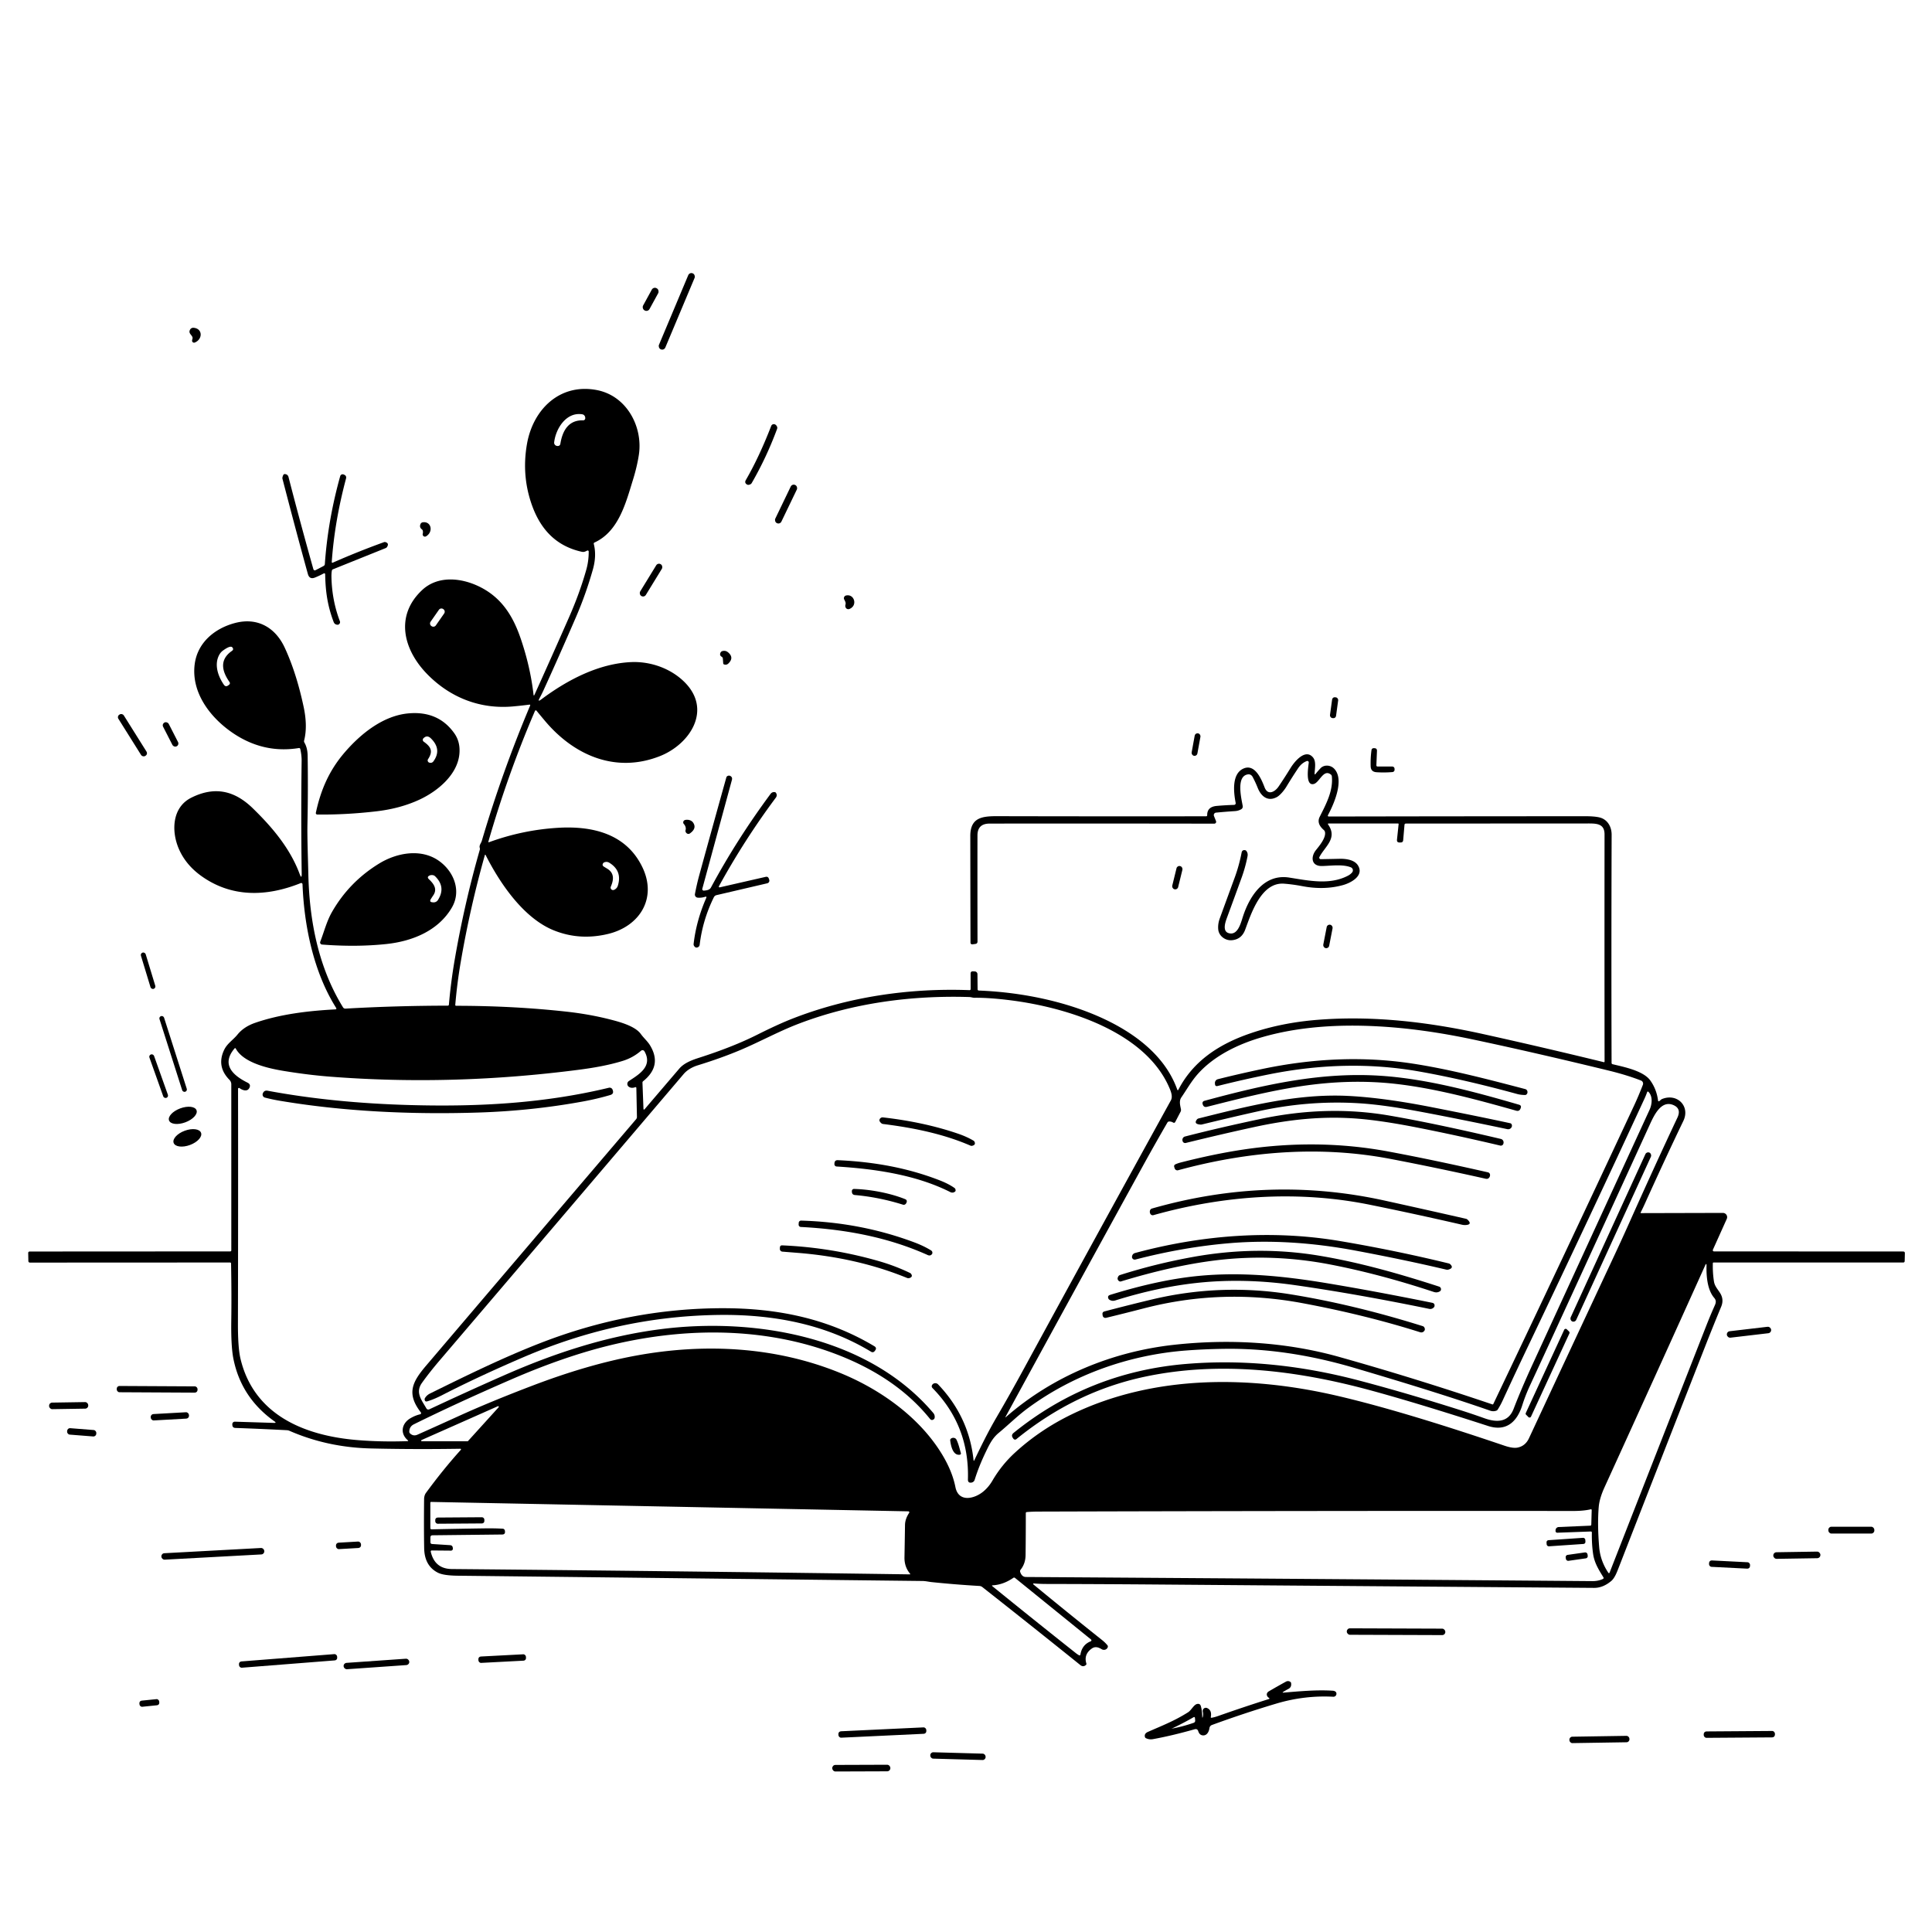 <svg xmlns="http://www.w3.org/2000/svg" version="1.1" viewBox="0.00 0.00 1024.00 1024.00">
<g id="Parent-Group"><g fill="rgba(0,0,0,0)" id="Group-rgba(0,0,0,0)">
<path d="   M 1024.00 0.00   L 1024.00 1024.00   L 0.00 1024.00   L 0.00 0.00   L 1024.00 0.00   Z   M 368.163 147.255   A 1.80 1.80 0.0 0 0 367.201 144.898   L 367.146 144.875   A 1.80 1.80 0.0 0 0 364.789 145.837   L 349.257 182.785   A 1.80 1.80 0.0 0 0 350.219 185.142   L 350.274 185.165   A 1.80 1.80 0.0 0 0 352.631 184.203   L 368.163 147.255   Z   M 348.872 155.373   A 1.87 1.87 0.0 0 0 348.129 152.834   L 348.007 152.767   A 1.87 1.87 0.0 0 0 345.468 153.509   L 340.849 161.947   A 1.87 1.87 0.0 0 0 341.591 164.486   L 341.714 164.553   A 1.87 1.87 0.0 0 0 344.252 163.811   L 348.872 155.373   Z   M 101.98 179.69   Q 101.85 180.08 101.81 180.50   A 1.05 1.04 -8.9 0 0 103.25 181.55   C 107.52 179.80 107.50 174.10 102.54 173.73   A 1.89 1.86 -72.1 0 0 100.79 174.64   C 99.37 177.04 102.64 177.72 101.98 179.69   Z   M 177.68 535.00   C 163.55 535.74 148.60 537.50 135.26 542.11   Q 129.24 544.19 125.87 548.35   C 123.60 551.15 120.45 553.05 118.85 556.36   Q 114.59 565.20 121.62 572.34   A 3.40 3.38 22.9 0 1 122.59 574.71   L 122.60 662.71   A 0.56 0.56 0.0 0 1 122.04 663.27   L 15.80 663.33   Q 14.93 663.33 14.95 664.20   L 15.03 668.30   Q 15.05 669.20 15.95 669.20   L 121.90 669.15   Q 122.46 669.15 122.47 669.71   Q 122.78 685.90 122.58 700.12   Q 122.40 713.54 123.69 720.07   Q 127.79 740.81 145.53 753.39   Q 146.70 754.22 145.27 754.17   L 124.49 753.52   A 1.32 1.31 89.8 0 0 123.13 754.89   L 123.14 755.22   Q 123.20 756.79 124.77 756.84   Q 138.45 757.32 152.08 758.04   Q 152.79 758.08 153.42 758.36   Q 173.59 767.17 196.66 767.71   Q 219.73 768.25 244.00 767.87   A 0.34 0.34 0.0 0 1 244.26 768.43   Q 234.84 778.87 225.73 791.32   C 225.12 792.16 224.79 793.41 224.78 794.46   Q 224.62 809.42 224.82 820.59   Q 224.99 829.95 232.09 833.56   Q 235.06 835.07 242.55 835.16   Q 367.14 836.55 488.95 837.96   C 490.64 837.98 492.21 838.38 493.64 838.53   Q 506.13 839.84 519.09 840.59   A 2.82 2.79 -24.1 0 1 520.66 841.18   Q 547.12 862.01 572.63 882.54   Q 574.12 883.74 575.57 882.47   Q 575.93 882.15 575.79 881.69   Q 574.32 876.87 578.63 873.79   C 580.46 872.47 582.20 873.09 583.92 874.12   C 585.09 874.83 586.69 874.37 587.13 873.05   Q 587.33 872.47 586.93 871.99   Q 585.74 870.55 584.17 869.30   Q 565.96 854.80 548.02 840.02   Q 546.98 839.16 548.32 839.28   Q 551.11 839.52 554.50 839.53   Q 583.21 839.59 611.47 839.81   Q 728.70 840.74 844.85 841.61   Q 849.60 841.65 853.99 837.96   C 855.90 836.35 857.06 833.13 857.99 830.75   Q 880.65 772.61 904.14 712.67   Q 907.65 703.71 912.26 692.58   Q 913.83 688.80 911.74 685.42   C 910.49 683.39 908.85 681.74 908.45 679.29   Q 907.70 674.57 907.84 669.55   Q 907.86 669.14 908.26 669.14   L 1008.68 669.16   Q 1009.51 669.16 1009.53 668.32   L 1009.62 664.26   Q 1009.64 663.32 1008.70 663.32   L 908.44 663.27   A 0.62 0.62 0.0 0 1 907.87 662.39   L 915.22 646.05   A 2.25 2.25 0.0 0 0 913.16 642.87   L 869.77 642.98   A 0.22 0.22 0.0 0 1 869.57 642.66   Q 870.78 640.27 871.60 638.45   Q 882.76 613.72 892.21 594.12   C 895.93 586.39 889.06 579.34 881.06 582.45   Q 880.50 582.67 880.07 583.10   Q 879.83 583.34 879.54 583.54   Q 878.89 584.00 878.79 583.22   Q 878.02 577.32 874.69 572.67   C 870.99 567.49 860.61 565.49 854.69 564.05   A 0.69 0.68 7.1 0 1 854.17 563.39   Q 853.99 503.86 854.20 442.40   C 854.21 438.09 851.93 434.15 847.53 433.20   Q 844.87 432.62 840.47 432.62   Q 769.68 432.64 704.24 432.77   A 0.47 0.47 0.0 0 1 703.83 432.08   C 706.94 426.28 712.85 413.07 707.02 407.31   C 705.12 405.43 701.77 405.19 699.88 407.21   Q 698.59 408.58 697.32 410.15   Q 696.74 410.87 696.77 409.95   C 696.87 407.35 697.70 403.61 695.94 401.48   C 691.95 396.64 686.26 403.42 684.05 407.01   Q 680.84 412.23 677.63 416.95   C 675.81 419.61 672.00 421.89 670.25 417.30   C 668.53 412.82 665.06 404.58 658.95 407.40   C 652.84 410.24 653.79 419.73 654.93 425.55   A 0.88 0.88 0.0 0 1 654.09 426.61   Q 649.48 426.75 644.93 427.15   Q 639.79 427.60 639.84 432.05   Q 639.84 432.65 639.25 432.65   Q 585.66 432.72 531.77 432.60   C 522.45 432.58 514.27 431.94 514.28 443.10   Q 514.31 472.13 514.38 499.46   Q 514.38 500.67 515.59 500.50   L 516.98 500.30   Q 518.10 500.15 518.10 499.01   Q 518.03 470.21 518.08 442.76   Q 518.09 436.52 524.50 436.52   Q 583.71 436.45 643.59 436.56   A 0.99 0.99 0.0 0 0 644.51 435.20   L 643.43 432.49   A 1.31 1.30 76.6 0 1 644.52 430.71   Q 649.48 430.23 654.55 429.90   Q 656.35 429.79 657.87 428.92   A 1.65 1.64 70.2 0 0 658.67 427.21   C 657.95 423.19 655.09 411.52 661.28 410.46   Q 663.07 410.16 663.99 411.90   Q 665.51 414.79 666.62 417.60   C 668.38 422.06 671.95 425.03 676.71 422.49   C 678.53 421.53 680.74 418.75 681.80 416.99   Q 684.79 412.03 688.01 407.22   Q 689.88 404.41 692.63 403.37   A 0.77 0.77 0.0 0 1 693.67 404.16   C 693.49 406.16 691.61 416.70 696.30 415.54   C 699.40 414.77 701.45 407.31 705.44 410.57   A 1.33 1.27 -74.3 0 1 705.90 411.43   C 706.69 419.09 702.88 426.14 699.48 432.91   C 698.04 435.78 699.53 438.07 701.63 439.91   Q 702.17 440.38 702.29 441.08   C 702.80 444.13 699.30 448.30 697.48 450.57   C 694.66 454.09 694.90 459.13 700.72 459.01   C 705.35 458.91 711.77 457.95 716.01 459.72   A 1.71 1.70 -58.7 0 1 716.66 462.39   Q 715.78 463.45 714.43 464.15   C 704.73 469.19 693.73 466.77 683.30 465.13   C 670.09 463.05 662.37 474.69 658.75 485.89   C 657.63 489.36 655.99 496.06 651.16 494.56   C 647.81 493.52 649.45 488.77 650.25 486.59   Q 654.18 475.96 658.07 465.22   Q 660.09 459.65 661.22 453.82   Q 661.54 452.14 660.52 450.93   Q 660.32 450.69 660.01 450.63   Q 658.38 450.30 658.07 451.93   C 657.22 456.34 656.00 460.85 654.42 465.13   Q 650.45 475.96 646.50 486.79   Q 645.42 489.76 645.69 492.61   C 646.02 496.08 649.41 498.60 652.81 498.34   Q 658.03 497.95 659.96 492.78   C 663.16 484.20 668.47 467.44 680.61 468.37   Q 685.34 468.74 690.15 469.66   Q 701.83 471.90 711.85 469.10   C 716.06 467.92 723.14 464.16 719.75 458.69   C 717.87 455.65 713.27 455.11 710.02 455.18   Q 704.98 455.30 700.03 455.38   A 0.79 0.79 0.0 0 1 699.32 454.22   C 702.34 448.53 709.09 444.28 703.88 436.93   A 0.30 0.30 0.0 0 1 704.13 436.46   L 741.03 436.48   A 0.27 0.26 2.9 0 1 741.30 436.77   L 740.43 445.04   Q 740.27 446.56 741.80 446.54   L 742.42 446.53   Q 743.60 446.52 743.71 445.33   L 744.41 437.19   Q 744.47 436.51 745.16 436.51   Q 792.82 436.48 840.48 436.46   C 845.62 436.46 850.45 436.11 850.44 442.25   Q 850.38 505.31 850.46 562.65   A 0.34 0.33 6.9 0 1 850.04 562.97   Q 818.13 555.17 786.19 548.10   C 757.20 541.69 727.90 538.21 698.55 540.51   Q 679.23 542.03 662.69 547.71   C 646.10 553.41 632.37 562.39 624.52 577.67   A 0.28 0.28 0.0 0 1 624.01 577.63   C 614.36 550.25 581.53 536.01 555.23 529.88   Q 537.51 525.75 518.77 525.01   A 0.64 0.64 0.0 0 1 518.15 524.37   L 518.07 516.33   A 1.46 1.46 0.0 0 0 516.68 514.88   L 515.71 514.83   Q 514.43 514.76 514.44 516.04   L 514.46 524.24   A 0.56 0.56 0.0 0 1 513.88 524.80   C 481.87 523.60 449.48 528.34 419.72 540.01   Q 412.31 542.92 401.25 548.47   Q 388.48 554.88 370.55 560.63   C 366.88 561.80 362.62 563.37 360.04 566.39   Q 350.82 577.17 341.79 587.76   Q 341.08 588.59 341.04 587.50   L 340.52 573.86   Q 340.50 573.37 340.88 573.06   Q 351.12 564.84 344.50 554.00   C 343.20 551.88 341.13 550.11 339.63 548.02   C 336.66 543.89 328.68 541.71 323.98 540.49   Q 312.74 537.57 300.21 536.19   Q 272.16 533.10 241.74 533.09   A 0.45 0.44 -87.6 0 1 241.30 532.60   Q 242.28 521.07 244.21 509.82   Q 249.13 481.07 256.95 453.35   Q 257.14 452.67 257.46 453.31   C 264.95 468.13 277.50 486.71 293.66 493.16   Q 307.30 498.61 322.27 495.01   C 339.05 490.98 348.39 476.12 340.48 459.65   C 331.90 441.77 313.80 437.65 295.67 438.76   Q 276.95 439.90 259.14 446.41   A 0.24 0.23 88.3 0 1 258.84 446.12   Q 269.05 410.55 283.55 376.79   A 0.48 0.48 0.0 0 1 284.36 376.68   Q 286.48 379.28 288.94 382.20   C 304.33 400.44 326.37 409.99 349.77 400.76   C 365.82 394.42 377.82 375.95 362.41 361.13   C 355.07 354.08 344.53 350.48 334.49 350.93   C 317.37 351.70 300.85 360.25 286.83 370.74   Q 284.79 372.26 286.00 370.02   Q 287.08 368.02 288.06 365.89   Q 296.25 347.97 305.29 327.05   Q 310.56 314.85 314.24 301.82   Q 316.29 294.54 314.73 288.34   Q 314.59 287.78 315.11 287.54   C 327.87 281.72 331.71 266.53 335.45 254.42   Q 337.64 247.35 338.60 241.11   C 340.88 226.24 332.19 209.77 316.30 206.74   C 296.80 203.01 282.56 216.88 279.32 235.25   Q 276.30 252.44 282.17 268.37   C 286.83 280.98 295.05 289.47 308.24 292.43   C 309.52 292.72 310.14 292.37 311.23 291.82   A 0.56 0.55 76.6 0 1 312.03 292.32   Q 312.04 297.37 310.77 301.87   Q 307.28 314.26 301.64 327.09   Q 292.32 348.29 283.33 368.16   Q 282.89 369.14 282.77 368.07   Q 281.07 353.33 275.98 338.45   C 272.10 327.07 266.36 317.40 255.22 311.51   C 245.27 306.25 232.31 304.67 223.68 312.80   C 209.15 326.46 213.85 344.48 226.48 357.36   C 238.73 369.86 254.65 375.99 271.94 374.42   Q 276.45 374.01 280.66 373.46   A 0.33 0.33 0.0 0 1 281.01 373.91   Q 266.13 409.18 255.38 445.63   C 255.00 446.91 253.87 448.03 254.27 449.34   Q 254.44 449.90 254.28 450.46   Q 246.15 478.83 241.01 508.61   Q 238.98 520.41 237.93 532.43   Q 237.88 533.02 237.29 533.02   Q 209.82 533.06 183.08 534.59   A 1.42 1.41 72.6 0 1 181.81 533.92   C 168.83 512.89 164.00 488.20 163.43 463.51   C 163.22 454.31 162.81 443.45 162.95 436.99   Q 163.34 418.58 163.06 400.50   Q 162.99 396.40 161.34 393.57   Q 161.05 393.06 161.19 392.49   Q 163.11 384.95 160.96 374.78   Q 157.13 356.71 150.92 343.30   C 145.91 332.50 136.41 327.11 124.62 330.19   C 113.79 333.02 104.65 340.61 103.19 352.06   C 101.20 367.56 112.09 381.15 124.35 389.13   Q 140.22 399.44 158.39 396.48   Q 158.99 396.39 159.14 396.98   Q 159.91 400.26 159.87 403.35   Q 159.48 433.74 159.91 463.02   Q 159.95 466.25 158.82 463.23   C 153.74 449.61 144.32 438.48 134.06 428.48   C 124.62 419.26 114.11 416.41 101.34 422.82   C 91.01 428.02 90.71 440.96 95.02 450.44   Q 98.70 458.54 106.64 464.25   C 122.57 475.71 141.09 475.42 159.39 468.06   A 0.70 0.69 78.1 0 1 160.34 468.68   C 161.19 490.86 166.25 515.29 178.12 534.15   Q 178.62 534.95 177.68 535.00   Z   M 408.76 225.75   Q 402.34 242.31 395.30 254.45   Q 394.46 255.90 395.88 256.78   Q 396.62 257.23 397.73 256.68   A 1.62 1.57 -86.8 0 0 398.42 256.04   Q 406.30 242.39 411.87 227.33   A 1.65 1.64 -48.7 0 0 411.79 226.01   Q 411.34 225.13 410.59 224.88   A 1.48 1.47 19.5 0 0 408.76 225.75   Z   M 172.35 304.53   C 172.52 313.31 173.54 320.94 176.83 329.63   Q 177.37 331.07 178.91 331.13   Q 179.38 331.15 179.74 330.81   Q 180.48 330.13 180.12 329.19   Q 175.96 318.25 175.68 306.00   Q 175.63 303.76 175.91 302.40   Q 176.01 301.92 176.47 301.74   L 204.42 290.50   A 1.53 1.52 -84.5 0 0 205.12 289.92   Q 206.36 288.00 204.38 287.35   A 1.33 1.32 -45.3 0 0 203.50 287.36   Q 189.42 292.47 176.33 298.25   A 0.36 0.36 0.0 0 1 175.83 297.90   Q 177.32 276.44 183.39 253.69   Q 183.80 252.16 182.33 251.57   L 182.10 251.48   A 1.33 1.33 0.0 0 0 180.32 252.35   Q 173.78 275.74 172.18 298.93   Q 172.13 299.65 171.50 299.98   L 167.40 302.13   Q 166.38 302.67 166.06 301.56   Q 158.87 275.99 152.93 252.87   Q 152.54 251.37 150.91 251.26   Q 150.09 251.20 149.70 253.09   A 1.59 1.55 44.2 0 0 149.72 253.79   Q 157.20 282.63 163.18 304.22   Q 164.04 307.30 166.98 306.10   Q 169.31 305.15 171.46 304.00   Q 172.33 303.54 172.35 304.53   Z   M 422.35 259.435   A 1.76 1.76 0.0 0 0 421.527 257.086   L 421.455 257.052   A 1.76 1.76 0.0 0 0 419.106 257.874   L 410.91 274.905   A 1.76 1.76 0.0 0 0 411.733 277.254   L 411.805 277.288   A 1.76 1.76 0.0 0 0 414.154 276.466   L 422.35 259.435   Z   M 224.10 281.35   Q 224.26 282.16 224.06 282.96   A 1.19 1.19 0.0 0 0 225.81 284.27   C 229.82 281.92 228.60 276.18 224.07 276.83   A 1.52 1.51 7.8 0 0 222.90 277.71   Q 222.12 279.45 223.61 280.57   Q 224.00 280.87 224.10 281.35   Z   M 350.814 301.449   A 1.72 1.72 0.0 0 0 350.246 299.084   L 350.178 299.042   A 1.72 1.72 0.0 0 0 347.812 299.61   L 339.306 313.491   A 1.72 1.72 0.0 0 0 339.874 315.856   L 339.942 315.898   A 1.72 1.72 0.0 0 0 342.308 315.33   L 350.814 301.449   Z   M 448.12 320.46   Q 447.90 321.18 448.17 321.88   A 1.57 1.55 -21.2 0 0 450.21 322.77   C 454.78 320.93 452.74 314.61 448.41 315.63   A 1.46 1.45 -19.5 0 0 447.43 317.67   C 447.86 318.56 448.44 319.42 448.12 320.46   Z   M 383.13 349.07   L 383.31 351.55   Q 383.35 352.02 383.79 352.17   Q 385.10 352.60 386.09 351.63   Q 389.24 348.53 385.88 345.74   Q 384.56 344.64 382.90 345.08   A 1.55 1.54 -84.5 0 0 381.88 345.93   Q 381.23 347.34 382.53 348.10   A 1.23 1.21 13.7 0 1 383.13 349.07   Z   M 709.262 371.178   A 1.38 1.38 0.0 0 0 708.082 369.624   L 707.607 369.559   A 1.38 1.38 0.0 0 0 706.052 370.739   L 704.918 379.022   A 1.38 1.38 0.0 0 0 706.098 380.576   L 706.573 380.641   A 1.38 1.38 0.0 0 0 708.128 379.461   L 709.262 371.178   Z   M 182.54 398.96   C 174.37 408.50 169.98 418.82 167.41 430.78   A 0.78 0.78 0.0 0 0 168.17 431.72   Q 183.61 431.88 199.62 430.00   Q 212.44 428.49 222.65 423.67   C 232.25 419.13 242.36 410.56 243.47 399.79   Q 244.12 393.39 240.85 388.74   Q 232.36 376.67 216.45 378.11   C 203.23 379.31 191.36 388.67 182.54 398.96   Z   M 65.584 379.132   A 1.52 1.52 0.0 0 0 63.489 378.652   L 63.201 378.832   A 1.52 1.52 0.0 0 0 62.721 380.928   L 74.816 400.208   A 1.52 1.52 0.0 0 0 76.911 400.688   L 77.199 400.507   A 1.52 1.52 0.0 0 0 77.679 398.412   L 65.584 379.132   Z   M 89.414 383.638   A 1.62 1.62 0.0 0 0 87.234 382.933   L 87.145 382.979   A 1.62 1.62 0.0 0 0 86.441 385.159   L 91.406 394.862   A 1.62 1.62 0.0 0 0 93.586 395.567   L 93.675 395.521   A 1.62 1.62 0.0 0 0 94.379 393.341   L 89.414 383.638   Z   M 636.267 390.45   A 1.50 1.50 0.0 0 0 635.059 388.706   L 634.961 388.688   A 1.50 1.50 0.0 0 0 633.217 389.896   L 631.593 398.83   A 1.50 1.50 0.0 0 0 632.801 400.574   L 632.899 400.592   A 1.50 1.50 0.0 0 0 634.643 399.384   L 636.267 390.45   Z   M 729.51 405.51   L 729.82 397.98   Q 729.87 396.58 728.47 396.56   L 728.04 396.55   A 1.12 1.11 -85.6 0 0 726.93 397.51   Q 726.34 401.70 726.48 406.12   Q 726.57 409.09 729.55 409.29   Q 733.75 409.58 738.05 409.21   A 1.21 1.21 0.0 0 0 739.15 407.99   L 739.14 407.49   A 1.22 1.21 89.8 0 0 737.93 406.28   L 730.25 406.28   Q 729.48 406.28 729.51 405.51   Z   M 374.30 475.97   Q 369.03 488.05 367.63 500.32   A 1.57 1.54 33.8 0 0 367.83 501.28   Q 368.51 502.40 369.42 502.21   Q 370.70 501.94 370.85 500.65   Q 372.45 487.51 378.37 475.54   A 2.07 2.03 -83.1 0 1 379.73 474.45   L 406.67 468.16   A 1.44 1.43 -15.6 0 0 407.71 466.32   L 407.52 465.75   Q 407.11 464.46 405.79 464.76   L 381.46 470.32   A 0.39 0.39 0.0 0 1 381.03 469.75   Q 394.64 444.99 411.19 422.80   Q 412.17 421.49 411.22 420.16   Q 411.04 419.91 410.73 419.86   Q 409.27 419.62 408.40 420.80   Q 390.47 445.02 376.79 470.45   C 376.07 471.77 374.38 471.94 373.08 472.05   A 0.80 0.79 -85.2 0 1 372.24 471.05   L 387.93 413.36   Q 388.33 411.89 386.97 411.22   Q 386.42 410.95 385.70 411.25   A 1.24 1.23 -3.5 0 0 384.97 412.07   Q 377.43 439.04 370.58 464.03   Q 369.33 468.60 368.33 473.86   A 1.63 1.63 0.0 0 0 369.80 475.78   Q 371.77 475.94 373.73 475.33   Q 374.72 475.02 374.30 475.97   Z   M 363.39 439.84   Q 363.07 440.92 363.98 441.67   A 1.38 1.38 0.0 0 0 365.65 441.74   Q 369.48 439.04 367.34 435.96   C 366.44 434.67 364.51 434.24 363.07 434.63   A 1.29 1.29 0.0 0 0 362.47 436.76   C 363.19 437.53 363.70 438.79 363.39 439.84   Z   M 169.74 499.12   A 1.12 1.11 12.8 0 0 170.70 500.63   Q 188.82 502.04 204.72 500.36   C 218.56 498.90 232.32 493.32 239.50 481.02   C 244.50 472.45 240.83 462.47 233.24 456.71   C 223.71 449.47 210.52 451.86 201.03 457.65   Q 185.06 467.40 175.88 483.51   C 173.15 488.31 171.77 493.88 169.74 499.12   Z   M 626.711 460.942   A 1.55 1.55 0.0 0 0 625.576 459.067   L 625.459 459.038   A 1.55 1.55 0.0 0 0 623.584 460.174   L 621.309 469.438   A 1.55 1.55 0.0 0 0 622.444 471.313   L 622.561 471.342   A 1.55 1.55 0.0 0 0 624.436 470.206   L 626.711 460.942   Z   M 706.301 491.951   A 1.54 1.54 0.0 0 0 705.083 490.146   L 704.985 490.126   A 1.54 1.54 0.0 0 0 703.179 491.344   L 701.359 500.709   A 1.54 1.54 0.0 0 0 702.577 502.514   L 702.675 502.534   A 1.54 1.54 0.0 0 0 704.481 501.316   L 706.301 491.951   Z   M 77.219 505.754   A 1.29 1.29 0.0 0 0 75.61 504.895   L 75.553 504.912   A 1.29 1.29 0.0 0 0 74.693 506.522   L 79.781 523.266   A 1.29 1.29 0.0 0 0 81.39 524.125   L 81.447 524.108   A 1.29 1.29 0.0 0 0 82.307 522.498   L 77.219 505.754   Z   M 86.95 539.361   A 1.24 1.24 0.0 0 0 85.392 538.557   L 85.335 538.575   A 1.24 1.24 0.0 0 0 84.53 540.133   L 96.57 577.859   A 1.24 1.24 0.0 0 0 98.128 578.663   L 98.185 578.645   A 1.24 1.24 0.0 0 0 98.99 577.087   L 86.95 539.361   Z   M 81.645 559.638   A 1.27 1.27 0.0 0 0 80.022 558.867   L 79.966 558.888   A 1.27 1.27 0.0 0 0 79.195 560.51   L 86.535 581.122   A 1.27 1.27 0.0 0 0 88.158 581.893   L 88.214 581.872   A 1.27 1.27 0.0 0 0 88.984 580.25   L 81.645 559.638   Z   M 104.163 588.452   A 7.77 3.93 -20.4 0 0 95.51 587.476   A 7.77 3.93 -20.4 0 0 89.597 593.868   A 7.77 3.93 -20.4 0 0 98.25 594.843   A 7.77 3.93 -20.4 0 0 104.163 588.452   Z   M 106.559 600.405   A 7.74 4.02 -20.3 0 0 97.905 599.32   A 7.74 4.02 -20.3 0 0 92.041 605.775   A 7.74 4.02 -20.3 0 0 100.695 606.86   A 7.74 4.02 -20.3 0 0 106.559 600.405   Z   M 938.715 704.694   A 1.68 1.68 0.0 0 0 936.85 703.221   L 916.748 705.582   A 1.68 1.68 0.0 0 0 915.276 707.447   L 915.285 707.526   A 1.68 1.68 0.0 0 0 917.15 708.999   L 937.252 706.638   A 1.68 1.68 0.0 0 0 938.724 704.773   L 938.715 704.694   Z   M 104.701 736.252   A 1.44 1.44 0.0 0 0 103.268 734.805   L 63.329 734.596   A 1.44 1.44 0.0 0 0 61.881 736.028   L 61.879 736.468   A 1.44 1.44 0.0 0 0 63.312 737.915   L 103.251 738.125   A 1.44 1.44 0.0 0 0 104.699 736.692   L 104.701 736.252   Z   M 46.767 744.727   A 1.62 1.62 0.0 0 0 45.122 743.133   L 27.624 743.408   A 1.62 1.62 0.0 0 0 26.029 745.053   L 26.033 745.293   A 1.62 1.62 0.0 0 0 27.678 746.887   L 45.176 746.612   A 1.62 1.62 0.0 0 0 46.771 744.967   L 46.767 744.727   Z   M 100.143 749.924   A 1.49 1.49 0.0 0 0 98.572 748.52   L 81.299 749.486   A 1.49 1.49 0.0 0 0 79.895 751.056   L 79.917 751.456   A 1.49 1.49 0.0 0 0 81.488 752.86   L 98.761 751.894   A 1.49 1.49 0.0 0 0 100.165 750.324   L 100.143 749.924   Z   M 51.053 759.549   A 1.49 1.49 0.0 0 0 49.685 757.946   L 37.203 756.964   A 1.49 1.49 0.0 0 0 35.601 758.333   L 35.567 758.771   A 1.49 1.49 0.0 0 0 36.935 760.374   L 49.416 761.356   A 1.49 1.49 0.0 0 0 51.019 759.987   L 51.053 759.549   Z   M 993.44 810.81   A 1.61 1.61 0.0 0 0 991.83 809.20   L 970.67 809.20   A 1.61 1.61 0.0 0 0 969.06 810.81   L 969.06 811.21   A 1.61 1.61 0.0 0 0 970.67 812.82   L 991.83 812.82   A 1.61 1.61 0.0 0 0 993.44 811.21   L 993.44 810.81   Z   M 191.325 818.428   A 1.46 1.46 0.0 0 0 189.783 817.055   L 179.44 817.651   A 1.46 1.46 0.0 0 0 178.067 819.193   L 178.095 819.692   A 1.46 1.46 0.0 0 0 179.637 821.065   L 189.98 820.469   A 1.46 1.46 0.0 0 0 191.353 818.927   L 191.325 818.428   Z   M 140.076 822.003   A 1.63 1.63 0.0 0 0 138.36 820.464   L 87.075 823.241   A 1.63 1.63 0.0 0 0 85.536 824.957   L 85.544 825.117   A 1.63 1.63 0.0 0 0 87.26 826.656   L 138.545 823.879   A 1.63 1.63 0.0 0 0 140.084 822.163   L 140.076 822.003   Z   M 964.848 824.054   A 1.70 1.70 0.0 0 0 963.121 822.381   L 941.564 822.72   A 1.70 1.70 0.0 0 0 939.891 824.446   L 939.892 824.546   A 1.70 1.70 0.0 0 0 941.619 826.219   L 963.176 825.88   A 1.70 1.70 0.0 0 0 964.849 824.154   L 964.848 824.054   Z   M 927.563 829.46   A 1.37 1.37 0.0 0 0 926.264 828.023   L 907.288 827.062   A 1.37 1.37 0.0 0 0 905.851 828.361   L 905.817 829.02   A 1.37 1.37 0.0 0 0 907.116 830.457   L 926.092 831.418   A 1.37 1.37 0.0 0 0 927.529 830.12   L 927.563 829.46   Z   M 766.05 864.871   A 1.65 1.65 0.0 0 0 764.406 863.215   L 715.486 863.045   A 1.65 1.65 0.0 0 0 713.83 864.689   L 713.83 864.809   A 1.65 1.65 0.0 0 0 715.474 866.465   L 764.394 866.635   A 1.65 1.65 0.0 0 0 766.05 864.991   L 766.05 864.871   Z   M 178.675 877.964   A 1.36 1.36 0.0 0 0 177.213 876.715   L 127.905 880.595   A 1.36 1.36 0.0 0 0 126.656 882.058   L 126.705 882.676   A 1.36 1.36 0.0 0 0 128.167 883.925   L 177.475 880.045   A 1.36 1.36 0.0 0 0 178.724 878.582   L 178.675 877.964   Z   M 278.754 878.08   A 1.34 1.34 0.0 0 0 277.346 876.812   L 254.817 877.993   A 1.34 1.34 0.0 0 0 253.549 879.401   L 253.586 880.1   A 1.34 1.34 0.0 0 0 254.994 881.368   L 277.523 880.187   A 1.34 1.34 0.0 0 0 278.791 878.779   L 278.754 878.08   Z   M 216.915 880.683   A 1.65 1.65 0.0 0 0 215.154 879.153   L 183.651 881.356   A 1.65 1.65 0.0 0 0 182.12 883.117   L 182.125 883.197   A 1.65 1.65 0.0 0 0 183.886 884.727   L 215.389 882.524   A 1.65 1.65 0.0 0 0 216.92 880.763   L 216.915 880.683   Z   M 637.20 909.73   Q 637.13 906.62 636.49 904.34   Q 636.05 902.75 634.42 903.16   C 632.70 903.58 631.42 906.46 629.72 907.54   C 622.28 912.23 615.79 914.69 608.44 917.93   Q 606.41 918.83 606.82 920.57   Q 606.94 921.08 607.41 921.30   Q 609.18 922.13 611.11 921.78   Q 621.00 919.99 633.18 916.55   Q 634.63 916.14 635.10 917.58   Q 635.77 919.68 637.59 919.79   C 639.77 919.92 640.79 917.74 641.03 915.93   A 2.05 2.04 83.5 0 1 642.34 914.28   Q 659.39 908.04 676.37 902.97   Q 691.34 898.49 706.68 899.31   A 1.58 1.58 0.0 0 0 708.34 897.81   C 708.40 896.63 707.39 896.18 706.31 896.11   C 697.92 895.58 689.01 896.38 680.37 897.12   Q 679.36 897.20 680.23 896.67   Q 681.58 895.84 682.91 895.14   Q 684.69 894.21 684.29 891.98   Q 684.25 891.77 684.11 891.62   A 2.17 2.02 -35.7 0 0 681.59 891.30   Q 677.31 893.64 672.51 896.44   C 671.02 897.32 671.10 898.93 672.53 899.89   Q 673.17 900.31 672.44 900.55   Q 659.34 904.69 645.52 909.56   Q 643.95 910.11 642.24 910.45   Q 641.65 910.56 641.76 909.97   Q 642.40 906.48 639.81 905.31   A 1.66 1.66 0.0 0 0 637.51 907.20   Q 637.83 908.54 637.55 909.76   Q 637.24 911.08 637.20 909.73   Z   M 84.371 901.749   A 1.31 1.31 0.0 0 0 82.935 900.578   L 75.056 901.379   A 1.31 1.31 0.0 0 0 73.885 902.814   L 73.949 903.451   A 1.31 1.31 0.0 0 0 75.385 904.622   L 83.264 903.822   A 1.31 1.31 0.0 0 0 84.435 902.386   L 84.371 901.749   Z   M 490.95 916.882   A 1.40 1.40 0.0 0 0 489.486 915.549   L 445.694 917.615   A 1.40 1.40 0.0 0 0 444.362 919.079   L 444.39 919.678   A 1.40 1.40 0.0 0 0 445.854 921.011   L 489.646 918.946   A 1.40 1.40 0.0 0 0 490.978 917.481   L 490.95 916.882   Z   M 940.748 918.878   A 1.44 1.44 0.0 0 0 939.298 917.448   L 904.439 917.692   A 1.44 1.44 0.0 0 0 903.009 919.142   L 903.012 919.662   A 1.44 1.44 0.0 0 0 904.462 921.092   L 939.321 920.848   A 1.44 1.44 0.0 0 0 940.751 919.398   L 940.748 918.878   Z   M 863.635 921.55   A 1.54 1.54 0.0 0 0 862.072 920.034   L 833.335 920.486   A 1.54 1.54 0.0 0 0 831.819 922.05   L 831.824 922.37   A 1.54 1.54 0.0 0 0 833.389 923.885   L 862.125 923.434   A 1.54 1.54 0.0 0 0 863.641 921.87   L 863.635 921.55   Z   M 522.397 931.09   A 1.58 1.58 0.0 0 0 520.862 929.466   L 494.692 928.735   A 1.58 1.58 0.0 0 0 493.069 930.27   L 493.063 930.49   A 1.58 1.58 0.0 0 0 494.598 932.114   L 520.768 932.845   A 1.58 1.58 0.0 0 0 522.391 931.31   L 522.397 931.09   Z   M 471.91 937.016   A 1.67 1.67 0.0 0 0 470.234 935.352   L 442.774 935.448   A 1.67 1.67 0.0 0 0 441.11 937.124   L 441.11 937.264   A 1.67 1.67 0.0 0 0 442.786 938.928   L 470.246 938.832   A 1.67 1.67 0.0 0 0 471.91 937.156   L 471.91 937.016   Z" />
<path d="   M 309.08 222.79   C 301.22 222.55 298.11 228.44 297.01 235.18   Q 296.81 236.37 295.61 236.39   Q 295.21 236.39 294.84 236.26   A 1.73 1.72 13.5 0 1 293.72 234.44   C 294.56 227.13 300.16 218.23 308.62 219.59   A 1.85 1.83 84.5 0 1 310.06 220.79   Q 310.23 221.27 310.19 221.79   A 1.08 1.08 0.0 0 1 309.08 222.79   Z" />
<rect x="-1.70" y="-5.48" transform="translate(231.82,327.34) rotate(34.9)" width="3.40" height="10.96" rx="1.63" />
<path d="   M 122.89 345.02   C 116.23 349.65 117.61 355.71 121.58 361.39   Q 122.24 362.34 121.30 363.02   L 120.92 363.30   Q 119.58 364.26 118.65 362.90   C 115.32 358.07 113.41 351.78 116.38 346.78   Q 117.08 345.61 118.19 344.80   Q 122.10 341.97 123.11 343.09   Q 124.09 344.18 122.89 345.02   Z" />
<path d="   M 226.92 402.30   C 229.81 397.91 228.12 395.63 224.57 393.09   A 1.17 1.17 0.0 0 1 224.41 391.33   Q 226.34 389.34 228.40 391.37   Q 234.29 397.16 229.77 403.47   Q 228.92 404.66 227.43 404.17   Q 227.22 404.10 227.07 403.94   Q 226.35 403.17 226.92 402.30   Z" />
<path d="   M 323.74 469.96   C 325.31 466.30 325.72 462.74 321.76 460.37   Q 320.93 459.88 320.08 459.34   Q 318.89 458.57 319.75 457.44   Q 319.90 457.24 320.12 457.13   Q 321.62 456.44 323.01 457.31   Q 329.86 461.58 327.50 469.34   Q 327.01 470.96 325.47 471.64   Q 325.21 471.75 324.90 471.75   A 1.29 1.28 -78.0 0 1 323.74 469.96   Z" />
<path d="   M 229.66 474.52   C 232.02 471.06 229.66 468.22 227.31 465.98   Q 226.12 464.84 227.58 464.09   Q 228.40 463.67 229.44 463.85   A 2.17 2.16 -18.0 0 1 230.61 464.44   Q 236.49 470.16 232.11 477.03   A 2.70 2.69 18.2 0 1 229.65 478.27   L 229.30 478.24   Q 227.34 478.11 228.40 476.45   Q 229.00 475.49 229.66 474.52   Z" />
<path d="   M 536.84 762.15   L 537.13 762.56   A 1.08 1.07 52.7 0 0 538.69 762.78   Q 569.79 737.47 607.03 729.63   C 646.50 721.31 687.25 726.31 725.92 736.78   Q 750.67 743.48 788.69 755.79   C 798.41 758.94 804.08 753.55 806.84 744.80   Q 808.49 739.57 810.89 734.41   Q 815.81 723.80 821.65 711.12   Q 847.97 653.92 874.31 596.31   C 876.66 591.18 880.51 582.70 887.18 585.82   Q 891.25 587.73 889.04 592.42   Q 877.50 616.88 863.48 648.26   Q 859.51 657.14 855.17 666.41   Q 833.42 712.88 810.38 762.32   Q 808.47 766.41 804.35 767.25   Q 801.86 767.75 797.44 766.26   C 768.48 756.44 736.34 746.25 709.12 739.89   C 662.77 729.06 611.96 728.46 568.28 749.51   Q 551.32 757.68 537.95 769.94   Q 530.85 776.46 525.98 784.81   Q 523.96 788.26 521.09 790.61   C 516.39 794.45 508.03 796.46 506.38 788.15   Q 504.31 777.68 496.35 766.31   C 484.13 748.88 464.90 735.69 445.35 727.71   C 411.11 713.73 373.45 711.77 336.73 718.57   Q 311.55 723.23 282.17 734.43   Q 259.76 742.97 243.03 750.59   Q 231.74 755.74 221.26 760.41   Q 219.11 761.37 217.38 759.79   Q 216.92 759.38 216.93 758.82   Q 216.97 756.09 219.38 754.90   Q 242.35 743.56 270.80 731.21   Q 298.02 719.38 321.61 713.46   C 360.21 703.77 401.36 703.12 438.53 716.05   C 459.74 723.43 478.96 734.73 492.89 752.01   Q 493.78 753.12 494.92 752.25   Q 495.31 751.95 495.38 751.47   Q 495.60 750.02 494.64 748.89   C 460.29 708.33 399.70 698.08 350.00 704.51   C 321.36 708.22 294.22 717.05 267.35 728.87   Q 248.30 737.25 227.50 746.99   A 1.14 1.14 0.0 0 1 226.02 746.52   C 223.46 742.03 219.98 738.07 223.67 732.92   Q 227.68 727.32 233.07 721.00   Q 298.37 644.48 362.37 569.24   C 364.23 567.06 367.04 565.50 369.81 564.65   Q 382.44 560.76 392.68 556.42   C 402.89 552.09 412.87 546.59 423.24 542.63   C 451.87 531.69 482.80 527.49 513.80 528.45   C 514.75 528.48 515.52 528.85 516.56 528.84   Q 524.52 528.76 535.80 530.20   C 565.52 533.99 607.24 546.84 619.91 576.85   C 620.71 578.74 621.65 581.29 620.58 583.24   Q 581.37 654.39 542.51 725.76   Q 535.12 739.33 528.20 751.18   C 523.69 758.90 520.15 766.14 516.42 773.94   Q 516.08 774.65 516.00 773.87   Q 513.55 750.87 497.21 733.75   A 2.05 2.05 0.0 0 0 494.59 733.47   Q 494.32 733.65 494.14 733.92   Q 493.46 734.91 494.30 735.76   Q 513.85 755.71 513.02 784.10   Q 512.96 786.16 514.97 785.79   A 2.11 2.10 3.0 0 0 516.59 784.34   Q 518.81 777.14 522.72 769.07   C 524.50 765.40 526.11 762.12 529.37 759.44   C 534.49 755.21 539.22 750.47 544.69 746.43   C 568.92 728.54 598.61 718.07 628.67 715.79   Q 638.26 715.06 648.66 714.91   Q 681.86 714.40 717.79 725.00   Q 763.37 738.44 789.82 747.69   Q 791.43 748.25 793.06 747.70   Q 793.54 747.54 793.82 747.11   Q 795.29 744.79 796.47 742.23   Q 803.32 727.34 810.35 712.62   Q 843.44 643.27 871.59 582.36   Q 872.40 580.62 873.03 578.82   A 0.40 0.40 0.0 0 1 873.69 578.67   C 876.11 581.10 875.63 585.31 874.29 588.24   Q 842.95 656.42 812.39 722.93   Q 806.36 736.03 802.23 746.76   C 799.45 753.96 793.28 754.03 786.74 751.69   Q 780.74 749.54 774.63 747.59   Q 745.25 738.26 720.17 731.66   Q 672.85 719.23 628.71 722.91   Q 577.06 727.21 537.22 759.47   Q 535.78 760.64 536.84 762.15   Z   M 468.00 595.73   C 484.15 597.76 499.92 600.95 514.37 607.21   A 1.38 1.38 0.0 0 0 515.24 607.30   Q 517.32 606.83 516.49 605.11   A 1.25 1.21 3.1 0 0 516.01 604.59   Q 512.48 602.50 508.00 600.95   Q 490.00 594.75 467.98 592.24   A 1.71 1.70 -77.4 0 0 466.17 593.40   Q 465.88 594.28 467.15 595.36   A 1.64 1.64 0.0 0 0 468.00 595.73   Z   M 875.039 613.031   A 1.59 1.59 0.0 0 0 874.255 610.923   L 874.219 610.906   A 1.59 1.59 0.0 0 0 872.111 611.69   L 832.481 698.249   A 1.59 1.59 0.0 0 0 833.265 700.357   L 833.301 700.374   A 1.59 1.59 0.0 0 0 835.409 699.59   L 875.039 613.031   Z   M 443.42 618.27   C 463.81 619.53 485.52 622.68 503.64 631.81   Q 505.07 632.53 506.25 631.52   Q 506.63 631.20 506.41 630.39   A 1.35 1.34 -80.5 0 0 505.87 629.63   Q 502.78 627.45 498.09 625.62   C 480.82 618.89 462.92 615.77 444.09 614.92   Q 442.41 614.84 442.28 616.52   L 442.25 616.93   A 1.25 1.24 -86.4 0 0 443.42 618.27   Z   M 479.74 635.57   C 471.44 632.24 460.86 630.37 452.67 630.16   A 1.13 1.13 0.0 0 0 451.51 631.34   L 451.53 631.71   Q 451.59 633.25 453.13 633.39   Q 465.91 634.53 478.58 638.50   A 1.40 1.40 0.0 0 0 480.08 638.05   Q 480.38 637.69 480.52 637.27   Q 480.93 636.05 479.74 635.57   Z   M 423.34 648.12   L 423.29 649.00   A 1.24 1.24 0.0 0 0 424.46 650.32   C 448.18 651.54 470.84 655.81 491.75 665.22   Q 493.06 665.81 493.97 664.71   Q 494.10 664.55 494.14 664.35   Q 494.36 663.28 493.43 662.71   Q 489.59 660.35 484.61 658.48   Q 456.28 647.86 424.63 646.95   A 1.25 1.25 0.0 0 0 423.34 648.12   Z   M 422.53 664.02   Q 454.24 666.52 480.76 677.34   A 1.87 1.85 -43.0 0 0 482.08 677.38   Q 483.97 676.73 482.92 675.20   A 1.47 1.47 0.0 0 0 482.35 674.71   Q 474.49 670.92 465.85 668.43   Q 440.72 661.20 414.62 660.07   Q 413.42 660.02 413.37 661.22   L 413.34 661.90   A 1.45 1.44 3.3 0 0 414.67 663.39   Q 418.66 663.71 422.53 664.02   Z   M 380.46 696.95   C 409.74 696.51 437.55 701.82 461.79 716.51   A 1.32 1.31 34.7 0 0 463.51 716.20   L 463.81 715.82   Q 464.92 714.42 463.39 713.51   C 438.86 698.84 412.04 693.38 383.30 693.38   Q 333.72 693.37 286.14 711.95   C 266.40 719.65 246.86 729.24 227.93 738.59   Q 226.15 739.47 225.21 741.07   Q 225.03 741.37 225.07 741.73   Q 225.19 743.12 226.53 742.72   Q 230.01 741.68 234.36 739.45   Q 253.44 729.65 277.27 719.41   C 310.22 705.26 344.21 697.49 380.46 696.95   Z   M 831.82 706.71   A 0.86 0.86 0.0 0 0 831.64 705.74   L 830.44 704.56   A 0.86 0.86 0.0 0 0 829.06 704.81   L 808.71 748.91   A 0.86 0.86 0.0 0 0 808.88 749.87   L 810.08 751.07   A 0.86 0.86 0.0 0 0 811.47 750.83   L 831.82 706.71   Z   M 509.29 770.19   C 508.59 767.80 508.05 765.31 506.96 763.07   C 506.41 761.96 504.89 761.78 503.99 762.53   Q 503.56 762.89 503.63 763.46   C 503.99 766.27 505.03 771.59 508.76 771.02   A 0.65 0.65 0.0 0 0 509.29 770.19   Z" />
<path d="   M 622.93 594.61   L 625.72 589.26   A 2.11 2.07 -37.0 0 0 625.92 587.92   C 625.53 585.86 624.82 583.56 626.14 581.64   C 629.03 577.44 631.39 573.16 634.78 569.33   C 643.38 559.65 656.07 553.47 668.70 549.80   C 688.33 544.08 709.67 542.88 730.21 543.98   Q 753.76 545.24 780.45 550.89   Q 813.05 557.79 852.64 567.43   Q 862.30 569.79 869.76 572.70   A 1.76 1.76 0.0 0 1 870.76 574.97   Q 868.48 580.86 866.08 586.01   Q 828.31 666.92 791.49 744.13   Q 791.33 744.47 790.96 744.35   Q 750.78 730.74 710.03 719.26   C 681.46 711.20 651.23 709.59 622.30 712.77   C 589.72 716.35 558.14 729.27 533.29 750.96   Q 532.64 751.53 533.05 750.77   Q 568.80 685.22 605.74 618.00   Q 612.12 606.40 618.76 594.95   A 1.12 1.12 0.0 0 1 619.70 594.41   Q 620.79 594.39 621.74 594.95   Q 622.51 595.41 622.93 594.61   Z   M 752.04 567.89   Q 775.80 572.08 804.04 579.82   Q 805.95 580.35 808.27 580.37   Q 808.82 580.38 809.17 579.97   Q 809.76 579.30 809.54 578.37   A 1.58 1.55 0.8 0 0 808.42 577.24   C 789.21 572.21 768.52 566.74 748.46 563.69   Q 710.11 557.87 668.46 566.70   Q 656.22 569.29 645.49 572.00   A 2.08 2.08 0.0 0 0 643.93 574.17   L 643.97 574.60   Q 644.07 575.92 645.35 575.60   Q 659.41 572.07 672.81 569.39   Q 713.97 561.17 752.04 567.89   Z   M 740.16 574.53   C 761.20 576.96 782.60 582.77 803.62 588.69   Q 805.28 589.16 805.90 587.55   L 806.00 587.31   Q 806.53 585.93 805.12 585.52   C 781.51 578.63 756.46 571.89 732.34 570.22   C 700.76 568.03 670.75 574.66 638.26 583.49   A 1.26 1.26 0.0 0 0 637.40 585.08   L 637.48 585.36   Q 638.02 587.07 639.75 586.63   C 656.23 582.46 672.21 578.38 688.95 575.80   Q 715.62 571.70 740.16 574.53   Z   M 635.24 592.81   A 1.58 1.58 0.0 0 0 634.40 593.35   Q 632.45 595.82 636.41 596.06   A 1.85 1.81 39.3 0 0 636.98 596.01   Q 652.92 592.12 666.64 589.06   Q 693.14 583.17 719.75 584.72   C 730.67 585.35 742.77 587.33 753.51 589.35   Q 773.05 593.03 798.95 598.48   A 2.03 2.03 0.0 0 0 801.25 597.26   Q 801.48 596.67 801.24 596.02   A 1.09 1.08 85.5 0 0 800.44 595.33   Q 784.84 591.94 759.00 586.86   Q 733.42 581.82 714.76 580.87   C 687.57 579.48 661.19 586.32 635.24 592.81   Z   M 720.45 592.99   Q 732.89 594.04 750.98 597.59   Q 772.35 601.79 795.16 607.18   A 1.40 1.40 0.0 0 0 796.84 606.14   Q 796.88 605.99 796.90 605.85   A 1.90 1.89 -78.0 0 0 795.48 603.66   Q 760.43 595.41 736.45 591.28   Q 703.46 585.59 668.20 593.05   Q 646.03 597.74 628.08 602.37   A 1.84 1.83 -11.3 0 0 626.72 604.40   Q 626.75 604.61 626.81 604.81   A 1.39 1.39 0.0 0 0 628.49 605.79   Q 647.57 601.09 664.78 597.36   C 683.43 593.31 701.45 591.37 720.45 592.99   Z   M 624.43 620.25   C 661.38 610.21 699.52 607.08 737.03 614.26   Q 761.75 618.99 787.46 624.76   Q 788.86 625.07 789.53 623.79   Q 789.80 623.27 789.75 622.63   A 1.42 1.41 4.2 0 0 788.65 621.36   C 770.96 617.35 753.35 613.58 735.83 610.32   Q 698.40 603.36 658.76 609.32   Q 643.42 611.63 625.80 616.14   Q 624.38 616.50 623.07 617.08   Q 622.05 617.53 622.39 618.59   L 622.60 619.25   A 1.51 1.50 73.5 0 0 624.43 620.25   Z   M 611.35 644.05   C 649.25 633.41 688.40 630.92 725.99 638.53   Q 749.39 643.27 774.95 649.14   A 6.93 6.71 -39.6 0 0 776.86 649.29   Q 780.55 649.04 777.81 646.42   A 1.76 1.69 -15.5 0 0 777.00 645.98   Q 755.87 641.17 733.74 636.30   Q 672.45 622.83 610.55 640.55   A 1.52 1.50 0.3 0 0 609.54 641.54   Q 609.24 642.48 609.71 643.35   A 1.42 1.42 0.0 0 0 611.35 644.05   Z   M 766.58 672.94   A 2.28 2.18 42.3 0 0 767.70 672.91   Q 770.70 672.04 768.71 670.12   A 1.88 1.87 73.7 0 0 767.84 669.64   Q 739.63 662.76 710.30 657.80   C 674.55 651.75 637.42 654.44 601.69 664.10   Q 600.11 664.52 599.98 666.16   Q 599.96 666.45 600.07 666.72   A 1.45 1.45 0.0 0 0 601.79 667.58   Q 627.37 660.96 651.61 658.92   Q 683.36 656.25 718.62 662.88   Q 745.01 667.83 766.58 672.94   Z   M 644.47 668.00   Q 674.65 664.32 705.16 670.23   Q 731.29 675.28 759.91 684.75   Q 761.73 685.36 763.23 684.38   Q 763.52 684.19 763.65 683.87   A 1.45 1.44 -69.8 0 0 762.76 681.93   C 741.42 675.00 720.19 669.00 698.91 665.49   Q 666.34 660.13 632.77 666.13   Q 612.57 669.75 593.64 675.79   A 1.67 1.66 -84.2 0 0 592.70 676.56   Q 591.88 678.01 593.03 678.95   A 1.23 1.23 0.0 0 0 594.15 679.18   Q 621.85 670.76 644.47 668.00   Z   M 634.77 679.93   Q 659.49 677.31 686.41 681.16   Q 718.90 685.80 757.57 693.74   A 2.52 2.52 0.0 0 0 760.17 692.67   Q 760.28 692.51 760.31 692.32   Q 760.57 690.81 759.07 690.50   Q 727.95 684.20 702.84 680.05   C 680.15 676.30 657.75 674.07 635.09 676.28   Q 614.17 678.32 588.39 686.32   Q 586.85 686.80 587.48 688.28   Q 587.63 688.63 587.95 688.84   Q 589.41 689.80 591.10 689.27   Q 613.80 682.16 634.77 679.93   Z   M 683.90 686.00   C 659.45 682.06 634.60 682.98 610.44 688.77   Q 598.34 691.66 585.41 695.07   Q 584.17 695.39 584.35 696.66   L 584.43 697.25   A 1.48 1.48 0.0 0 0 586.24 698.48   Q 596.59 695.97 606.42 693.42   Q 647.70 682.74 690.33 690.70   Q 723.53 696.90 752.63 706.09   Q 754.11 706.55 754.98 705.27   Q 755.46 704.56 754.94 703.60   A 1.46 1.45 84.9 0 0 754.08 702.88   Q 717.48 691.41 683.90 686.00   Z" />
<path d="   M 333.28 576.01   Q 334.67 576.98 336.59 576.27   Q 337.27 576.03 337.28 576.75   L 337.59 591.98   A 1.89 1.85 -25.6 0 1 337.14 593.22   Q 282.12 657.71 225.94 723.71   C 218.58 732.36 215.25 738.51 223.05 748.59   A 0.64 0.64 0.0 0 1 222.69 749.60   Q 220.10 750.20 217.52 751.71   C 213.00 754.35 211.82 759.63 216.10 763.33   Q 216.66 763.81 215.92 763.84   Q 202.08 764.32 189.27 763.26   C 161.31 760.94 134.60 749.95 127.48 720.22   Q 126.08 714.37 126.11 701.54   Q 126.26 638.58 126.17 577.12   A 0.49 0.49 0.0 0 1 126.95 576.72   C 128.44 577.79 131.03 578.84 132.15 576.65   Q 133.11 574.79 131.23 573.85   C 123.98 570.26 116.84 564.44 124.36 555.65   A 0.35 0.35 0.0 0 1 124.94 555.72   C 129.11 563.54 142.90 566.40 150.76 567.68   Q 163.54 569.77 175.21 570.67   Q 239.89 575.66 306.67 567.01   C 314.42 566.01 322.54 564.62 330.07 562.29   Q 335.51 560.61 339.78 556.90   A 1.18 1.18 0.0 0 1 341.57 557.21   C 346.08 565.10 338.76 569.42 333.33 572.96   A 1.84 1.84 0.0 0 0 333.28 576.01   Z   M 322.72 576.53   C 288.33 584.81 253.68 586.69 217.62 585.71   Q 176.60 584.60 141.85 578.11   Q 139.95 577.76 139.28 579.60   A 1.65 1.65 0.0 0 0 140.42 581.75   Q 144.20 582.73 148.10 583.39   C 182.32 589.17 218.28 590.78 253.46 589.67   Q 281.80 588.78 308.85 583.83   Q 316.48 582.44 323.49 580.37   Q 325.45 579.79 324.78 577.86   L 324.70 577.62   A 1.68 1.67 -16.1 0 0 322.72 576.53   Z" />
<path d="   M 908.54 687.87   C 909.67 689.19 909.58 690.31 908.89 691.86   Q 906.60 696.97 904.43 702.49   Q 878.05 769.79 853.09 833.59   A 0.34 0.34 0.0 0 1 852.49 833.65   C 849.71 829.53 848.02 825.01 847.60 820.05   Q 846.59 808.01 847.36 798.74   Q 847.74 794.20 850.41 788.34   Q 878.88 725.92 903.72 670.81   Q 904.53 669.00 904.49 670.98   C 904.36 676.65 904.97 683.67 908.54 687.87   Z" />
<path d="   M 264.29 745.87   L 248.04 763.80   A 0.35 0.35 0.0 0 1 247.78 763.91   L 223.59 763.91   A 0.35 0.35 0.0 0 1 223.45 763.24   L 263.89 745.32   A 0.35 0.35 0.0 0 1 264.29 745.87   Z" />
<path d="   M 239.02 821.87   A 1.02 1.01 -3.7 0 0 240.03 820.73   L 239.98 820.31   Q 239.82 819.05 238.55 818.97   L 229.09 818.36   Q 228.13 818.30 228.13 817.34   L 228.13 814.92   Q 228.12 813.74 229.30 813.73   L 266.17 813.32   Q 267.85 813.30 267.64 811.64   L 267.60 811.31   A 1.23 1.23 0.0 0 0 266.45 810.24   Q 262.11 810.00 257.25 810.06   Q 243.01 810.26 228.70 810.58   A 0.59 0.59 0.0 0 1 228.10 810.00   L 228.08 796.48   A 0.44 0.43 0.0 0 1 228.52 796.05   L 481.46 801.04   A 0.51 0.51 0.0 0 1 481.87 801.83   C 480.58 803.80 479.70 805.93 479.67 808.34   Q 479.55 816.65 479.39 825.41   Q 479.29 830.47 482.41 834.16   A 0.18 0.18 0.0 0 1 482.27 834.45   Q 361.76 832.73 239.48 831.62   Q 230.48 831.54 228.34 822.55   Q 228.16 821.77 228.95 821.78   L 239.02 821.87   Z   M 256.717 805.409   A 1.25 1.25 0.0 0 0 255.458 804.168   L 231.939 804.332   A 1.25 1.25 0.0 0 0 230.698 805.591   L 230.703 806.371   A 1.25 1.25 0.0 0 0 231.962 807.612   L 255.481 807.448   A 1.25 1.25 0.0 0 0 256.722 806.189   L 256.717 805.409   Z" />
<path d="   M 825.41 812.37   L 843.17 811.72   A 0.53 0.53 0.0 0 1 843.72 812.26   Q 843.61 818.38 844.39 823.68   C 845.10 828.49 847.46 832.15 849.86 836.05   A 0.56 0.56 0.0 0 1 849.62 836.86   Q 847.13 838.05 844.00 838.03   Q 692.15 836.80 543.75 835.84   Q 541.60 835.82 540.73 833.17   A 1.27 1.24 55.7 0 1 540.94 831.98   Q 543.53 828.75 543.58 824.21   Q 543.71 812.91 543.70 802.02   Q 543.70 801.47 544.25 801.42   Q 547.04 801.18 550.39 801.17   Q 703.52 800.72 833.70 800.85   Q 839.26 800.86 843.05 799.98   Q 843.65 799.84 843.63 800.46   L 843.42 808.05   Q 843.40 808.61 842.84 808.64   L 826.15 809.36   A 1.75 1.74 -0.0 0 0 824.48 811.02   L 824.46 811.41   A 0.92 0.91 -89.7 0 0 825.41 812.37   Z   M 840.239 816.091   A 1.09 1.09 0.0 0 0 839.078 815.077   L 820.701 816.33   A 1.09 1.09 0.0 0 0 819.687 817.492   L 819.761 818.569   A 1.09 1.09 0.0 0 0 820.922 819.583   L 839.299 818.33   A 1.09 1.09 0.0 0 0 840.313 817.168   L 840.239 816.091   Z   M 841.41 823.782   A 1.15 1.15 0.0 0 0 840.109 822.805   L 830.823 824.127   A 1.15 1.15 0.0 0 0 829.846 825.427   L 829.97 826.298   A 1.15 1.15 0.0 0 0 831.271 827.275   L 840.557 825.953   A 1.15 1.15 0.0 0 0 841.534 824.653   L 841.41 823.782   Z" />
<path d="   M 537.08 836.29   Q 537.54 835.98 537.98 836.33   L 578.26 868.96   A 0.57 0.57 0.0 0 1 578.11 869.93   Q 573.50 871.72 572.64 876.99   A 0.48 0.48 0.0 0 1 571.93 877.33   Q 571.00 876.81 570.25 876.21   Q 547.85 858.48 526.00 840.73   Q 525.46 840.29 526.16 840.25   Q 531.82 839.93 537.08 836.29   Z" />
<path d="   M 621.32 916.08   Q 627.23 913.26 632.53 910.22   Q 633.30 909.78 633.36 910.66   L 633.47 911.93   A 1.16 1.16 0.0 0 1 632.69 913.12   Q 626.76 915.17 621.11 916.20   Q 621.06 916.21 621.01 916.20   Q 620.96 916.20 620.98 916.15   Q 621.00 916.12 621.04 916.12   Q 621.10 916.12 621.17 916.12   Q 621.25 916.12 621.32 916.08   Z" />
</g>
<g fill="#000000" id="Group-000000">
<rect x="-1.83" y="-21.84" transform="translate(358.71,165.02) rotate(22.8)" width="3.66" height="43.68" rx="1.80" />
<rect x="-1.94" y="-6.68" transform="translate(344.86,158.66) rotate(28.7)" width="3.88" height="13.36" rx="1.87" />
<path d="   M 101.98 179.69   C 102.64 177.72 99.37 177.04 100.79 174.64   A 1.89 1.86 -72.1 0 1 102.54 173.73   C 107.50 174.10 107.52 179.80 103.25 181.55   A 1.05 1.04 -8.9 0 1 101.81 180.50   Q 101.85 180.08 101.98 179.69   Z" />
<path d="   M 178.12 534.15   C 166.25 515.29 161.19 490.86 160.34 468.68   A 0.70 0.69 78.1 0 0 159.39 468.06   C 141.09 475.42 122.57 475.71 106.64 464.25   Q 98.70 458.54 95.02 450.44   C 90.71 440.96 91.01 428.02 101.34 422.82   C 114.11 416.41 124.62 419.26 134.06 428.48   C 144.32 438.48 153.74 449.61 158.82 463.23   Q 159.95 466.25 159.91 463.02   Q 159.48 433.74 159.87 403.35   Q 159.91 400.26 159.14 396.98   Q 158.99 396.39 158.39 396.48   Q 140.22 399.44 124.35 389.13   C 112.09 381.15 101.20 367.56 103.19 352.06   C 104.65 340.61 113.79 333.02 124.62 330.19   C 136.41 327.11 145.91 332.50 150.92 343.30   Q 157.13 356.71 160.96 374.78   Q 163.11 384.95 161.19 392.49   Q 161.05 393.06 161.34 393.57   Q 162.99 396.40 163.06 400.50   Q 163.34 418.58 162.95 436.99   C 162.81 443.45 163.22 454.31 163.43 463.51   C 164.00 488.20 168.83 512.89 181.81 533.92   A 1.42 1.41 72.6 0 0 183.08 534.59   Q 209.82 533.06 237.29 533.02   Q 237.88 533.02 237.93 532.43   Q 238.98 520.41 241.01 508.61   Q 246.15 478.83 254.28 450.46   Q 254.44 449.90 254.27 449.34   C 253.87 448.03 255.00 446.91 255.38 445.63   Q 266.13 409.18 281.01 373.91   A 0.33 0.33 0.0 0 0 280.66 373.46   Q 276.45 374.01 271.94 374.42   C 254.65 375.99 238.73 369.86 226.48 357.36   C 213.85 344.48 209.15 326.46 223.68 312.80   C 232.31 304.67 245.27 306.25 255.22 311.51   C 266.36 317.40 272.10 327.07 275.98 338.45   Q 281.07 353.33 282.77 368.07   Q 282.89 369.14 283.33 368.16   Q 292.32 348.29 301.64 327.09   Q 307.28 314.26 310.77 301.87   Q 312.04 297.37 312.03 292.32   A 0.56 0.55 76.6 0 0 311.23 291.82   C 310.14 292.37 309.52 292.72 308.24 292.43   C 295.05 289.47 286.83 280.98 282.17 268.37   Q 276.30 252.44 279.32 235.25   C 282.56 216.88 296.80 203.01 316.30 206.74   C 332.19 209.77 340.88 226.24 338.60 241.11   Q 337.64 247.35 335.45 254.42   C 331.71 266.53 327.87 281.72 315.11 287.54   Q 314.59 287.78 314.73 288.34   Q 316.29 294.54 314.24 301.82   Q 310.56 314.85 305.29 327.05   Q 296.25 347.97 288.06 365.89   Q 287.08 368.02 286.00 370.02   Q 284.79 372.26 286.83 370.74   C 300.85 360.25 317.37 351.70 334.49 350.93   C 344.53 350.48 355.07 354.08 362.41 361.13   C 377.82 375.95 365.82 394.42 349.77 400.76   C 326.37 409.99 304.33 400.44 288.94 382.20   Q 286.48 379.28 284.36 376.68   A 0.48 0.48 0.0 0 0 283.55 376.79   Q 269.05 410.55 258.84 446.12   A 0.24 0.23 88.3 0 0 259.14 446.41   Q 276.95 439.90 295.67 438.76   C 313.80 437.65 331.90 441.77 340.48 459.65   C 348.39 476.12 339.05 490.98 322.27 495.01   Q 307.30 498.61 293.66 493.16   C 277.50 486.71 264.95 468.13 257.46 453.31   Q 257.14 452.67 256.95 453.35   Q 249.13 481.07 244.21 509.82   Q 242.28 521.07 241.30 532.60   A 0.45 0.44 -87.6 0 0 241.74 533.09   Q 272.16 533.10 300.21 536.19   Q 312.74 537.57 323.98 540.49   C 328.68 541.71 336.66 543.89 339.63 548.02   C 341.13 550.11 343.20 551.88 344.50 554.00   Q 351.12 564.84 340.88 573.06   Q 340.50 573.37 340.52 573.86   L 341.04 587.50   Q 341.08 588.59 341.79 587.76   Q 350.82 577.17 360.04 566.39   C 362.62 563.37 366.88 561.80 370.55 560.63   Q 388.48 554.88 401.25 548.47   Q 412.31 542.92 419.72 540.01   C 449.48 528.34 481.87 523.60 513.88 524.80   A 0.56 0.56 0.0 0 0 514.46 524.24   L 514.44 516.04   Q 514.43 514.76 515.71 514.83   L 516.68 514.88   A 1.46 1.46 0.0 0 1 518.07 516.33   L 518.15 524.37   A 0.64 0.64 0.0 0 0 518.77 525.01   Q 537.51 525.75 555.23 529.88   C 581.53 536.01 614.36 550.25 624.01 577.63   A 0.28 0.28 0.0 0 0 624.52 577.67   C 632.37 562.39 646.10 553.41 662.69 547.71   Q 679.23 542.03 698.55 540.51   C 727.90 538.21 757.20 541.69 786.19 548.10   Q 818.13 555.17 850.04 562.97   A 0.34 0.33 6.9 0 0 850.46 562.65   Q 850.38 505.31 850.44 442.25   C 850.45 436.11 845.62 436.46 840.48 436.46   Q 792.82 436.48 745.16 436.51   Q 744.47 436.51 744.41 437.19   L 743.71 445.33   Q 743.60 446.52 742.42 446.53   L 741.80 446.54   Q 740.27 446.56 740.43 445.04   L 741.30 436.77   A 0.27 0.26 2.9 0 0 741.03 436.48   L 704.13 436.46   A 0.30 0.30 0.0 0 0 703.88 436.93   C 709.09 444.28 702.34 448.53 699.32 454.22   A 0.79 0.79 0.0 0 0 700.03 455.38   Q 704.98 455.30 710.02 455.18   C 713.27 455.11 717.87 455.65 719.75 458.69   C 723.14 464.16 716.06 467.92 711.85 469.10   Q 701.83 471.90 690.15 469.66   Q 685.34 468.74 680.61 468.37   C 668.47 467.44 663.16 484.20 659.96 492.78   Q 658.03 497.95 652.81 498.34   C 649.41 498.60 646.02 496.08 645.69 492.61   Q 645.42 489.76 646.50 486.79   Q 650.45 475.96 654.42 465.13   C 656.00 460.85 657.22 456.34 658.07 451.93   Q 658.38 450.30 660.01 450.63   Q 660.32 450.69 660.52 450.93   Q 661.54 452.14 661.22 453.82   Q 660.09 459.65 658.07 465.22   Q 654.18 475.96 650.25 486.59   C 649.45 488.77 647.81 493.52 651.16 494.56   C 655.99 496.06 657.63 489.36 658.75 485.89   C 662.37 474.69 670.09 463.05 683.30 465.13   C 693.73 466.77 704.73 469.19 714.43 464.15   Q 715.78 463.45 716.66 462.39   A 1.71 1.70 -58.7 0 0 716.01 459.72   C 711.77 457.95 705.35 458.91 700.72 459.01   C 694.90 459.13 694.66 454.09 697.48 450.57   C 699.30 448.30 702.80 444.13 702.29 441.08   Q 702.17 440.38 701.63 439.91   C 699.53 438.07 698.04 435.78 699.48 432.91   C 702.88 426.14 706.69 419.09 705.90 411.43   A 1.33 1.27 -74.3 0 0 705.44 410.57   C 701.45 407.31 699.40 414.77 696.30 415.54   C 691.61 416.70 693.49 406.16 693.67 404.16   A 0.77 0.77 0.0 0 0 692.63 403.37   Q 689.88 404.41 688.01 407.22   Q 684.79 412.03 681.80 416.99   C 680.74 418.75 678.53 421.53 676.71 422.49   C 671.95 425.03 668.38 422.06 666.62 417.60   Q 665.51 414.79 663.99 411.90   Q 663.07 410.16 661.28 410.46   C 655.09 411.52 657.95 423.19 658.67 427.21   A 1.65 1.64 70.2 0 1 657.87 428.92   Q 656.35 429.79 654.55 429.90   Q 649.48 430.23 644.52 430.71   A 1.31 1.30 76.6 0 0 643.43 432.49   L 644.51 435.20   A 0.99 0.99 0.0 0 1 643.59 436.56   Q 583.71 436.45 524.50 436.52   Q 518.09 436.52 518.08 442.76   Q 518.03 470.21 518.10 499.01   Q 518.10 500.15 516.98 500.30   L 515.59 500.50   Q 514.38 500.67 514.38 499.46   Q 514.31 472.13 514.28 443.10   C 514.27 431.94 522.45 432.58 531.77 432.60   Q 585.66 432.72 639.25 432.65   Q 639.84 432.65 639.84 432.05   Q 639.79 427.60 644.93 427.15   Q 649.48 426.75 654.09 426.61   A 0.88 0.88 0.0 0 0 654.93 425.55   C 653.79 419.73 652.84 410.24 658.95 407.40   C 665.06 404.58 668.53 412.82 670.25 417.30   C 672.00 421.89 675.81 419.61 677.63 416.95   Q 680.84 412.23 684.05 407.01   C 686.26 403.42 691.95 396.64 695.94 401.48   C 697.70 403.61 696.87 407.35 696.77 409.95   Q 696.74 410.87 697.32 410.15   Q 698.59 408.58 699.88 407.21   C 701.77 405.19 705.12 405.43 707.02 407.31   C 712.85 413.07 706.94 426.28 703.83 432.08   A 0.47 0.47 0.0 0 0 704.24 432.77   Q 769.68 432.64 840.47 432.62   Q 844.87 432.62 847.53 433.20   C 851.93 434.15 854.21 438.09 854.20 442.40   Q 853.99 503.86 854.17 563.39   A 0.69 0.68 7.1 0 0 854.69 564.05   C 860.61 565.49 870.99 567.49 874.69 572.67   Q 878.02 577.32 878.79 583.22   Q 878.89 584.00 879.54 583.54   Q 879.83 583.34 880.07 583.10   Q 880.50 582.67 881.06 582.45   C 889.06 579.34 895.93 586.39 892.21 594.12   Q 882.76 613.72 871.60 638.45   Q 870.78 640.27 869.57 642.66   A 0.22 0.22 0.0 0 0 869.77 642.98   L 913.16 642.87   A 2.25 2.25 0.0 0 1 915.22 646.05   L 907.87 662.39   A 0.62 0.62 0.0 0 0 908.44 663.27   L 1008.70 663.32   Q 1009.64 663.32 1009.62 664.26   L 1009.53 668.32   Q 1009.51 669.16 1008.68 669.16   L 908.26 669.14   Q 907.86 669.14 907.84 669.55   Q 907.70 674.57 908.45 679.29   C 908.85 681.74 910.49 683.39 911.74 685.42   Q 913.83 688.80 912.26 692.58   Q 907.65 703.71 904.14 712.67   Q 880.65 772.61 857.99 830.75   C 857.06 833.13 855.90 836.35 853.99 837.96   Q 849.60 841.65 844.85 841.61   Q 728.70 840.74 611.47 839.81   Q 583.21 839.59 554.50 839.53   Q 551.11 839.52 548.32 839.28   Q 546.98 839.16 548.02 840.02   Q 565.96 854.80 584.17 869.30   Q 585.74 870.55 586.93 871.99   Q 587.33 872.47 587.13 873.05   C 586.69 874.37 585.09 874.83 583.92 874.12   C 582.20 873.09 580.46 872.47 578.63 873.79   Q 574.32 876.87 575.79 881.69   Q 575.93 882.15 575.57 882.47   Q 574.12 883.74 572.63 882.54   Q 547.12 862.01 520.66 841.18   A 2.82 2.79 -24.1 0 0 519.09 840.59   Q 506.13 839.84 493.64 838.53   C 492.21 838.38 490.64 837.98 488.95 837.96   Q 367.14 836.55 242.55 835.16   Q 235.06 835.07 232.09 833.56   Q 224.99 829.95 224.82 820.59   Q 224.62 809.42 224.78 794.46   C 224.79 793.41 225.12 792.16 225.73 791.32   Q 234.84 778.87 244.26 768.43   A 0.34 0.34 0.0 0 0 244.00 767.87   Q 219.73 768.25 196.66 767.71   Q 173.59 767.17 153.42 758.36   Q 152.79 758.08 152.08 758.04   Q 138.45 757.32 124.77 756.84   Q 123.20 756.79 123.14 755.22   L 123.13 754.89   A 1.32 1.31 89.8 0 1 124.49 753.52   L 145.27 754.17   Q 146.70 754.22 145.53 753.39   Q 127.79 740.81 123.69 720.07   Q 122.40 713.54 122.58 700.12   Q 122.78 685.90 122.47 669.71   Q 122.46 669.15 121.90 669.15   L 15.95 669.20   Q 15.05 669.20 15.03 668.30   L 14.95 664.20   Q 14.93 663.33 15.80 663.33   L 122.04 663.27   A 0.56 0.56 0.0 0 0 122.60 662.71   L 122.59 574.71   A 3.40 3.38 22.9 0 0 121.62 572.34   Q 114.59 565.20 118.85 556.36   C 120.45 553.05 123.60 551.15 125.87 548.35   Q 129.24 544.19 135.26 542.11   C 148.60 537.50 163.55 535.74 177.68 535.00   Q 178.62 534.95 178.12 534.15   Z   M 297.01 235.18   C 298.11 228.44 301.22 222.55 309.08 222.79   A 1.08 1.08 0.0 0 0 310.19 221.79   Q 310.23 221.27 310.06 220.79   A 1.85 1.83 84.5 0 0 308.62 219.59   C 300.16 218.23 294.56 227.13 293.72 234.44   A 1.73 1.72 13.5 0 0 294.84 236.26   Q 295.21 236.39 295.61 236.39   Q 296.81 236.37 297.01 235.18   Z   M 235.417 325.155   A 1.63 1.63 0.0 0 0 235.013 322.886   L 234.898 322.805   A 1.63 1.63 0.0 0 0 232.629 323.21   L 228.223 329.525   A 1.63 1.63 0.0 0 0 228.627 331.794   L 228.742 331.875   A 1.63 1.63 0.0 0 0 231.012 331.47   L 235.417 325.155   Z   M 121.58 361.39   C 117.61 355.71 116.23 349.65 122.89 345.02   Q 124.09 344.18 123.11 343.09   Q 122.10 341.97 118.19 344.80   Q 117.08 345.61 116.38 346.78   C 113.41 351.78 115.32 358.07 118.65 362.90   Q 119.58 364.26 120.92 363.30   L 121.30 363.02   Q 122.24 362.34 121.58 361.39   Z   M 321.76 460.37   C 325.72 462.74 325.31 466.30 323.74 469.96   A 1.29 1.28 -78.0 0 0 324.90 471.75   Q 325.21 471.75 325.47 471.64   Q 327.01 470.96 327.50 469.34   Q 329.86 461.58 323.01 457.31   Q 321.62 456.44 320.12 457.13   Q 319.90 457.24 319.75 457.44   Q 318.89 458.57 320.08 459.34   Q 320.93 459.88 321.76 460.37   Z   M 536.84 762.15   Q 535.78 760.64 537.22 759.47   Q 577.06 727.21 628.71 722.91   Q 672.85 719.23 720.17 731.66   Q 745.25 738.26 774.63 747.59   Q 780.74 749.54 786.74 751.69   C 793.28 754.03 799.45 753.96 802.23 746.76   Q 806.36 736.03 812.39 722.93   Q 842.95 656.42 874.29 588.24   C 875.63 585.31 876.11 581.10 873.69 578.67   A 0.40 0.40 0.0 0 0 873.03 578.82   Q 872.40 580.62 871.59 582.36   Q 843.44 643.27 810.35 712.62   Q 803.32 727.34 796.47 742.23   Q 795.29 744.79 793.82 747.11   Q 793.54 747.54 793.06 747.70   Q 791.43 748.25 789.82 747.69   Q 763.37 738.44 717.79 725.00   Q 681.86 714.40 648.66 714.91   Q 638.26 715.06 628.67 715.79   C 598.61 718.07 568.92 728.54 544.69 746.43   C 539.22 750.47 534.49 755.21 529.37 759.44   C 526.11 762.12 524.50 765.40 522.72 769.07   Q 518.81 777.14 516.59 784.34   A 2.11 2.10 3.0 0 1 514.97 785.79   Q 512.96 786.16 513.02 784.10   Q 513.85 755.71 494.30 735.76   Q 493.46 734.91 494.14 733.92   Q 494.32 733.65 494.59 733.47   A 2.05 2.05 0.0 0 1 497.21 733.75   Q 513.55 750.87 516.00 773.87   Q 516.08 774.65 516.42 773.94   C 520.15 766.14 523.69 758.90 528.20 751.18   Q 535.12 739.33 542.51 725.76   Q 581.37 654.39 620.58 583.24   C 621.65 581.29 620.71 578.74 619.91 576.85   C 607.24 546.84 565.52 533.99 535.80 530.20   Q 524.52 528.76 516.56 528.84   C 515.52 528.85 514.75 528.48 513.80 528.45   C 482.80 527.49 451.87 531.69 423.24 542.63   C 412.87 546.59 402.89 552.09 392.68 556.42   Q 382.44 560.76 369.81 564.65   C 367.04 565.50 364.23 567.06 362.37 569.24   Q 298.37 644.48 233.07 721.00   Q 227.68 727.32 223.67 732.92   C 219.98 738.07 223.46 742.03 226.02 746.52   A 1.14 1.14 0.0 0 0 227.50 746.99   Q 248.30 737.25 267.35 728.87   C 294.22 717.05 321.36 708.22 350.00 704.51   C 399.70 698.08 460.29 708.33 494.64 748.89   Q 495.60 750.02 495.38 751.47   Q 495.31 751.95 494.92 752.25   Q 493.78 753.12 492.89 752.01   C 478.96 734.73 459.74 723.43 438.53 716.05   C 401.36 703.12 360.21 703.77 321.61 713.46   Q 298.02 719.38 270.80 731.21   Q 242.35 743.56 219.38 754.90   Q 216.97 756.09 216.93 758.82   Q 216.92 759.38 217.38 759.79   Q 219.11 761.37 221.26 760.41   Q 231.74 755.74 243.03 750.59   Q 259.76 742.97 282.17 734.43   Q 311.55 723.23 336.73 718.57   C 373.45 711.77 411.11 713.73 445.35 727.71   C 464.90 735.69 484.13 748.88 496.35 766.31   Q 504.31 777.68 506.38 788.15   C 508.03 796.46 516.39 794.45 521.09 790.61   Q 523.96 788.26 525.98 784.81   Q 530.85 776.46 537.95 769.94   Q 551.32 757.68 568.28 749.51   C 611.96 728.46 662.77 729.06 709.12 739.89   C 736.34 746.25 768.48 756.44 797.44 766.26   Q 801.86 767.75 804.35 767.25   Q 808.47 766.41 810.38 762.32   Q 833.42 712.88 855.17 666.41   Q 859.51 657.14 863.48 648.26   Q 877.50 616.88 889.04 592.42   Q 891.25 587.73 887.18 585.82   C 880.51 582.70 876.66 591.18 874.31 596.31   Q 847.97 653.92 821.65 711.12   Q 815.81 723.80 810.89 734.41   Q 808.49 739.57 806.84 744.80   C 804.08 753.55 798.41 758.94 788.69 755.79   Q 750.67 743.48 725.92 736.78   C 687.25 726.31 646.50 721.31 607.03 729.63   Q 569.79 737.47 538.69 762.78   A 1.08 1.07 52.7 0 1 537.13 762.56   L 536.84 762.15   Z   M 621.74 594.95   Q 620.79 594.39 619.70 594.41   A 1.12 1.12 0.0 0 0 618.76 594.95   Q 612.12 606.40 605.74 618.00   Q 568.80 685.22 533.05 750.77   Q 532.64 751.53 533.29 750.96   C 558.14 729.27 589.72 716.35 622.30 712.77   C 651.23 709.59 681.46 711.20 710.03 719.26   Q 750.78 730.74 790.96 744.35   Q 791.33 744.47 791.49 744.13   Q 828.31 666.92 866.08 586.01   Q 868.48 580.86 870.76 574.97   A 1.76 1.76 0.0 0 0 869.76 572.70   Q 862.30 569.79 852.64 567.43   Q 813.05 557.79 780.45 550.89   Q 753.76 545.24 730.21 543.98   C 709.67 542.88 688.33 544.08 668.70 549.80   C 656.07 553.47 643.38 559.65 634.78 569.33   C 631.39 573.16 629.03 577.44 626.14 581.64   C 624.82 583.56 625.53 585.86 625.92 587.92   A 2.11 2.07 -37.0 0 1 625.72 589.26   L 622.93 594.61   Q 622.51 595.41 621.74 594.95   Z   M 333.28 576.01   A 1.84 1.84 0.0 0 1 333.33 572.96   C 338.76 569.42 346.08 565.10 341.57 557.21   A 1.18 1.18 0.0 0 0 339.78 556.90   Q 335.51 560.61 330.07 562.29   C 322.54 564.62 314.42 566.01 306.67 567.01   Q 239.89 575.66 175.21 570.67   Q 163.54 569.77 150.76 567.68   C 142.90 566.40 129.11 563.54 124.94 555.72   A 0.35 0.35 0.0 0 0 124.36 555.65   C 116.84 564.44 123.98 570.26 131.23 573.85   Q 133.11 574.79 132.15 576.65   C 131.03 578.84 128.44 577.79 126.95 576.72   A 0.49 0.49 0.0 0 0 126.17 577.12   Q 126.26 638.58 126.11 701.54   Q 126.08 714.37 127.48 720.22   C 134.60 749.95 161.31 760.94 189.27 763.26   Q 202.08 764.32 215.92 763.84   Q 216.66 763.81 216.10 763.33   C 211.82 759.63 213.00 754.35 217.52 751.71   Q 220.10 750.20 222.69 749.60   A 0.64 0.64 0.0 0 0 223.05 748.59   C 215.25 738.51 218.58 732.36 225.94 723.71   Q 282.12 657.71 337.14 593.22   A 1.89 1.85 -25.6 0 0 337.59 591.98   L 337.28 576.75   Q 337.27 576.03 336.59 576.27   Q 334.67 576.98 333.28 576.01   Z   M 908.54 687.87   C 904.97 683.67 904.36 676.65 904.49 670.98   Q 904.53 669.00 903.72 670.81   Q 878.88 725.92 850.41 788.34   Q 847.74 794.20 847.36 798.74   Q 846.59 808.01 847.60 820.05   C 848.02 825.01 849.71 829.53 852.49 833.65   A 0.34 0.34 0.0 0 0 853.09 833.59   Q 878.05 769.79 904.43 702.49   Q 906.60 696.97 908.89 691.86   C 909.58 690.31 909.67 689.19 908.54 687.87   Z   M 264.29 745.87   A 0.35 0.35 0.0 0 0 263.89 745.32   L 223.45 763.24   A 0.35 0.35 0.0 0 0 223.59 763.91   L 247.78 763.91   A 0.35 0.35 0.0 0 0 248.04 763.80   L 264.29 745.87   Z   M 239.02 821.87   L 228.95 821.78   Q 228.16 821.77 228.34 822.55   Q 230.48 831.54 239.48 831.62   Q 361.76 832.73 482.27 834.45   A 0.18 0.18 0.0 0 0 482.41 834.16   Q 479.29 830.47 479.39 825.41   Q 479.55 816.65 479.67 808.34   C 479.70 805.93 480.58 803.80 481.87 801.83   A 0.51 0.51 0.0 0 0 481.46 801.04   L 228.52 796.05   A 0.44 0.43 0.0 0 0 228.08 796.48   L 228.10 810.00   A 0.59 0.59 0.0 0 0 228.70 810.58   Q 243.01 810.26 257.25 810.06   Q 262.11 810.00 266.45 810.24   A 1.23 1.23 0.0 0 1 267.60 811.31   L 267.64 811.64   Q 267.85 813.30 266.17 813.32   L 229.30 813.73   Q 228.12 813.74 228.13 814.92   L 228.13 817.34   Q 228.13 818.30 229.09 818.36   L 238.55 818.97   Q 239.82 819.05 239.98 820.31   L 240.03 820.73   A 1.02 1.01 -3.7 0 1 239.02 821.87   Z   M 824.46 811.41   L 824.48 811.02   A 1.75 1.74 -0.0 0 1 826.15 809.36   L 842.84 808.64   Q 843.40 808.61 843.42 808.05   L 843.63 800.46   Q 843.65 799.84 843.05 799.98   Q 839.26 800.86 833.70 800.85   Q 703.52 800.72 550.39 801.17   Q 547.04 801.18 544.25 801.42   Q 543.70 801.47 543.70 802.02   Q 543.71 812.91 543.58 824.21   Q 543.53 828.75 540.94 831.98   A 1.27 1.24 55.7 0 0 540.73 833.17   Q 541.60 835.82 543.75 835.84   Q 692.15 836.80 844.00 838.03   Q 847.13 838.05 849.62 836.86   A 0.56 0.56 0.0 0 0 849.86 836.05   C 847.46 832.15 845.10 828.49 844.39 823.68   Q 843.61 818.38 843.72 812.26   A 0.53 0.53 0.0 0 0 843.17 811.72   L 825.41 812.37   A 0.92 0.91 -89.7 0 1 824.46 811.41   Z   M 537.08 836.29   Q 531.82 839.93 526.16 840.25   Q 525.46 840.29 526.00 840.73   Q 547.85 858.48 570.25 876.21   Q 571.00 876.81 571.93 877.33   A 0.48 0.48 0.0 0 0 572.64 876.99   Q 573.50 871.72 578.11 869.93   A 0.57 0.57 0.0 0 0 578.26 868.96   L 537.98 836.33   Q 537.54 835.98 537.08 836.29   Z" />
<path d="   M 408.76 225.75   A 1.48 1.47 19.5 0 1 410.59 224.88   Q 411.34 225.13 411.79 226.01   A 1.65 1.64 -48.7 0 1 411.87 227.33   Q 406.30 242.39 398.42 256.04   A 1.62 1.57 -86.8 0 1 397.73 256.68   Q 396.62 257.23 395.88 256.78   Q 394.46 255.90 395.30 254.45   Q 402.34 242.31 408.76 225.75   Z" />
<path d="   M 171.46 304.00   Q 169.31 305.15 166.98 306.10   Q 164.04 307.30 163.18 304.22   Q 157.20 282.63 149.72 253.79   A 1.59 1.55 44.2 0 1 149.70 253.09   Q 150.09 251.20 150.91 251.26   Q 152.54 251.37 152.93 252.87   Q 158.87 275.99 166.06 301.56   Q 166.38 302.67 167.40 302.13   L 171.50 299.98   Q 172.13 299.65 172.18 298.93   Q 173.78 275.74 180.32 252.35   A 1.33 1.33 0.0 0 1 182.10 251.48   L 182.33 251.57   Q 183.80 252.16 183.39 253.69   Q 177.32 276.44 175.83 297.90   A 0.36 0.36 0.0 0 0 176.33 298.25   Q 189.42 292.47 203.50 287.36   A 1.33 1.32 -45.3 0 1 204.38 287.35   Q 206.36 288.00 205.12 289.92   A 1.53 1.52 -84.5 0 1 204.42 290.50   L 176.47 301.74   Q 176.01 301.92 175.91 302.40   Q 175.63 303.76 175.68 306.00   Q 175.96 318.25 180.12 329.19   Q 180.48 330.13 179.74 330.81   Q 179.38 331.15 178.91 331.13   Q 177.37 331.07 176.83 329.63   C 173.54 320.94 172.52 313.31 172.35 304.53   Q 172.33 303.54 171.46 304.00   Z" />
<rect x="-1.80" y="-11.21" transform="translate(416.63,267.17) rotate(25.7)" width="3.60" height="22.42" rx="1.76" />
<path d="   M 223.61 280.57   Q 222.12 279.45 222.90 277.71   A 1.52 1.51 7.8 0 1 224.07 276.83   C 228.60 276.18 229.82 281.92 225.81 284.27   A 1.19 1.19 0.0 0 1 224.06 282.96   Q 224.26 282.16 224.10 281.35   Q 224.00 280.87 223.61 280.57   Z" />
<rect x="-1.76" y="-9.86" transform="translate(345.06,307.47) rotate(31.5)" width="3.52" height="19.72" rx="1.72" />
<path d="   M 448.12 320.46   C 448.44 319.42 447.86 318.56 447.43 317.67   A 1.46 1.45 -19.5 0 1 448.41 315.63   C 452.74 314.61 454.78 320.93 450.21 322.77   A 1.57 1.55 -21.2 0 1 448.17 321.88   Q 447.90 321.18 448.12 320.46   Z" />
<path d="   M 382.53 348.10   Q 381.23 347.34 381.88 345.93   A 1.55 1.54 -84.5 0 1 382.90 345.08   Q 384.56 344.64 385.88 345.74   Q 389.24 348.53 386.09 351.63   Q 385.10 352.60 383.79 352.17   Q 383.35 352.02 383.31 351.55   L 383.13 349.07   A 1.23 1.21 13.7 0 0 382.53 348.10   Z" />
<rect x="-1.62" y="-5.56" transform="translate(707.09,375.10) rotate(7.8)" width="3.24" height="11.12" rx="1.38" />
<path d="   M 182.54 398.96   C 191.36 388.67 203.23 379.31 216.45 378.11   Q 232.36 376.67 240.85 388.74   Q 244.12 393.39 243.47 399.79   C 242.36 410.56 232.25 419.13 222.65 423.67   Q 212.44 428.49 199.62 430.00   Q 183.61 431.88 168.17 431.72   A 0.78 0.78 0.0 0 1 167.41 430.78   C 169.98 418.82 174.37 408.50 182.54 398.96   Z   M 224.57 393.09   C 228.12 395.63 229.81 397.91 226.92 402.30   Q 226.35 403.17 227.07 403.94   Q 227.22 404.10 227.43 404.17   Q 228.92 404.66 229.77 403.47   Q 234.29 397.16 228.40 391.37   Q 226.34 389.34 224.41 391.33   A 1.17 1.17 0.0 0 0 224.57 393.09   Z" />
<rect x="-1.69" y="-12.90" transform="translate(70.20,389.67) rotate(-32.1)" width="3.38" height="25.80" rx="1.52" />
<rect x="-1.67" y="-7.07" transform="translate(90.41,389.25) rotate(-27.1)" width="3.34" height="14.14" rx="1.62" />
<rect x="-1.55" y="-6.04" transform="translate(633.93,394.64) rotate(10.3)" width="3.10" height="12.08" rx="1.50" />
<path d="   M 730.25 406.28   L 737.93 406.28   A 1.22 1.21 89.8 0 1 739.14 407.49   L 739.15 407.99   A 1.21 1.21 0.0 0 1 738.05 409.21   Q 733.75 409.58 729.55 409.29   Q 726.57 409.09 726.48 406.12   Q 726.34 401.70 726.93 397.51   A 1.12 1.11 -85.6 0 1 728.04 396.55   L 728.47 396.56   Q 729.87 396.58 729.82 397.98   L 729.51 405.51   Q 729.48 406.28 730.25 406.28   Z" />
<path d="   M 373.73 475.33   Q 371.77 475.94 369.80 475.78   A 1.63 1.63 0.0 0 1 368.33 473.86   Q 369.33 468.60 370.58 464.03   Q 377.43 439.04 384.97 412.07   A 1.24 1.23 -3.5 0 1 385.70 411.25   Q 386.42 410.95 386.97 411.22   Q 388.33 411.89 387.93 413.36   L 372.24 471.05   A 0.80 0.79 -85.2 0 0 373.08 472.05   C 374.38 471.94 376.07 471.77 376.79 470.45   Q 390.47 445.02 408.40 420.80   Q 409.27 419.62 410.73 419.86   Q 411.04 419.91 411.22 420.16   Q 412.17 421.49 411.19 422.80   Q 394.64 444.99 381.03 469.75   A 0.39 0.39 0.0 0 0 381.46 470.32   L 405.79 464.76   Q 407.11 464.46 407.52 465.75   L 407.71 466.32   A 1.44 1.43 -15.6 0 1 406.67 468.16   L 379.73 474.45   A 2.07 2.03 -83.1 0 0 378.37 475.54   Q 372.45 487.51 370.85 500.65   Q 370.70 501.94 369.42 502.21   Q 368.51 502.40 367.83 501.28   A 1.57 1.54 33.8 0 1 367.63 500.32   Q 369.03 488.05 374.30 475.97   Q 374.72 475.02 373.73 475.33   Z" />
<path d="   M 363.39 439.84   C 363.70 438.79 363.19 437.53 362.47 436.76   A 1.29 1.29 0.0 0 1 363.07 434.63   C 364.51 434.24 366.44 434.67 367.34 435.96   Q 369.48 439.04 365.65 441.74   A 1.38 1.38 0.0 0 1 363.98 441.67   Q 363.07 440.92 363.39 439.84   Z" />
<path d="   M 169.74 499.12   C 171.77 493.88 173.15 488.31 175.88 483.51   Q 185.06 467.40 201.03 457.65   C 210.52 451.86 223.71 449.47 233.24 456.71   C 240.83 462.47 244.50 472.45 239.50 481.02   C 232.32 493.32 218.56 498.90 204.72 500.36   Q 188.82 502.04 170.70 500.63   A 1.12 1.11 12.8 0 1 169.74 499.12   Z   M 229.66 474.52   Q 229.00 475.49 228.40 476.45   Q 227.34 478.11 229.30 478.24   L 229.65 478.27   A 2.70 2.69 18.2 0 0 232.11 477.03   Q 236.49 470.16 230.61 464.44   A 2.17 2.16 -18.0 0 0 229.44 463.85   Q 228.40 463.67 227.58 464.09   Q 226.12 464.84 227.31 465.98   C 229.66 468.22 232.02 471.06 229.66 474.52   Z" />
<rect x="-1.61" y="-6.32" transform="translate(624.01,465.19) rotate(13.8)" width="3.22" height="12.64" rx="1.55" />
<rect x="-1.59" y="-6.31" transform="translate(703.83,496.33) rotate(11.0)" width="3.18" height="12.62" rx="1.54" />
<rect x="-1.32" y="-10.04" transform="translate(78.50,514.51) rotate(-16.9)" width="2.64" height="20.08" rx="1.29" />
<rect x="-1.27" y="-21.04" transform="translate(91.76,558.61) rotate(-17.7)" width="2.54" height="42.08" rx="1.24" />
<rect x="-1.30" y="-12.21" transform="translate(84.09,570.38) rotate(-19.6)" width="2.60" height="24.42" rx="1.27" />
<path d="   M 752.04 567.89   Q 713.97 561.17 672.81 569.39   Q 659.41 572.07 645.35 575.60   Q 644.07 575.92 643.97 574.60   L 643.93 574.17   A 2.08 2.08 0.0 0 1 645.49 572.00   Q 656.22 569.29 668.46 566.70   Q 710.11 557.87 748.46 563.69   C 768.52 566.74 789.21 572.21 808.42 577.24   A 1.58 1.55 0.8 0 1 809.54 578.37   Q 809.76 579.30 809.17 579.97   Q 808.82 580.38 808.27 580.37   Q 805.95 580.35 804.04 579.82   Q 775.80 572.08 752.04 567.89   Z" />
<path d="   M 740.16 574.53   Q 715.62 571.70 688.95 575.80   C 672.21 578.38 656.23 582.46 639.75 586.63   Q 638.02 587.07 637.48 585.36   L 637.40 585.08   A 1.26 1.26 0.0 0 1 638.26 583.49   C 670.75 574.66 700.76 568.03 732.34 570.22   C 756.46 571.89 781.51 578.63 805.12 585.52   Q 806.53 585.93 806.00 587.31   L 805.90 587.55   Q 805.28 589.16 803.62 588.69   C 782.60 582.77 761.20 576.96 740.16 574.53   Z" />
<path d="   M 217.62 585.71   C 253.68 586.69 288.33 584.81 322.72 576.53   A 1.68 1.67 -16.1 0 1 324.70 577.62   L 324.78 577.86   Q 325.45 579.79 323.49 580.37   Q 316.48 582.44 308.85 583.83   Q 281.80 588.78 253.46 589.67   C 218.28 590.78 182.32 589.17 148.10 583.39   Q 144.20 582.73 140.42 581.75   A 1.65 1.65 0.0 0 1 139.28 579.60   Q 139.95 577.76 141.85 578.11   Q 176.60 584.60 217.62 585.71   Z" />
<path d="   M 635.24 592.81   C 661.19 586.32 687.57 579.48 714.76 580.87   Q 733.42 581.82 759.00 586.86   Q 784.84 591.94 800.44 595.33   A 1.09 1.08 85.5 0 1 801.24 596.02   Q 801.48 596.67 801.25 597.26   A 2.03 2.03 0.0 0 1 798.95 598.48   Q 773.05 593.03 753.51 589.35   C 742.77 587.33 730.67 585.35 719.75 584.72   Q 693.14 583.17 666.64 589.06   Q 652.92 592.12 636.98 596.01   A 1.85 1.81 39.3 0 1 636.41 596.06   Q 632.45 595.82 634.40 593.35   A 1.58 1.58 0.0 0 1 635.24 592.81   Z" />
<ellipse cx="0.00" cy="0.00" transform="translate(96.88,591.16) rotate(-20.4)" rx="7.77" ry="3.93" />
<path d="   M 720.45 592.99   C 701.45 591.37 683.43 593.31 664.78 597.36   Q 647.57 601.09 628.49 605.79   A 1.39 1.39 0.0 0 1 626.81 604.81   Q 626.75 604.61 626.72 604.40   A 1.84 1.83 -11.3 0 1 628.08 602.37   Q 646.03 597.74 668.20 593.05   Q 703.46 585.59 736.45 591.28   Q 760.43 595.41 795.48 603.66   A 1.90 1.89 -78.0 0 1 796.90 605.85   Q 796.88 605.99 796.84 606.14   A 1.40 1.40 0.0 0 1 795.16 607.18   Q 772.35 601.79 750.98 597.59   Q 732.89 594.04 720.45 592.99   Z" />
<path d="   M 514.37 607.21   C 499.92 600.95 484.15 597.76 468.00 595.73   A 1.64 1.64 0.0 0 1 467.15 595.36   Q 465.88 594.28 466.17 593.40   A 1.71 1.70 -77.4 0 1 467.98 592.24   Q 490.00 594.75 508.00 600.95   Q 512.48 602.50 516.01 604.59   A 1.25 1.21 3.1 0 1 516.49 605.11   Q 517.32 606.83 515.24 607.30   A 1.38 1.38 0.0 0 1 514.37 607.21   Z" />
<ellipse cx="0.00" cy="0.00" transform="translate(99.30,603.09) rotate(-20.3)" rx="7.74" ry="4.02" />
<path d="   M 737.03 614.26   C 699.52 607.08 661.38 610.21 624.43 620.25   A 1.51 1.50 73.5 0 1 622.60 619.25   L 622.39 618.59   Q 622.05 617.53 623.07 617.08   Q 624.38 616.50 625.80 616.14   Q 643.42 611.63 658.76 609.32   Q 698.40 603.36 735.83 610.32   C 753.35 613.58 770.96 617.35 788.65 621.36   A 1.42 1.41 4.2 0 1 789.75 622.63   Q 789.80 623.27 789.53 623.79   Q 788.86 625.07 787.46 624.76   Q 761.75 618.99 737.03 614.26   Z" />
<rect x="-1.61" y="-49.19" transform="translate(853.76,655.64) rotate(24.6)" width="3.22" height="98.38" rx="1.59" />
<path d="   M 503.64 631.81   C 485.52 622.68 463.81 619.53 443.42 618.27   A 1.25 1.24 -86.4 0 1 442.25 616.93   L 442.28 616.52   Q 442.41 614.84 444.09 614.92   C 462.92 615.77 480.82 618.89 498.09 625.62   Q 502.78 627.45 505.87 629.63   A 1.35 1.34 -80.5 0 1 506.41 630.39   Q 506.63 631.20 506.25 631.52   Q 505.07 632.53 503.64 631.81   Z" />
<path d="   M 452.67 630.16   C 460.86 630.37 471.44 632.24 479.74 635.57   Q 480.93 636.05 480.52 637.27   Q 480.38 637.69 480.08 638.05   A 1.40 1.40 0.0 0 1 478.58 638.50   Q 465.91 634.53 453.13 633.39   Q 451.59 633.25 451.53 631.71   L 451.51 631.34   A 1.13 1.13 0.0 0 1 452.67 630.16   Z" />
<path d="   M 725.99 638.53   C 688.40 630.92 649.25 633.41 611.35 644.05   A 1.42 1.42 0.0 0 1 609.71 643.35   Q 609.24 642.48 609.54 641.54   A 1.52 1.50 0.3 0 1 610.55 640.55   Q 672.45 622.83 733.74 636.30   Q 755.87 641.17 777.00 645.98   A 1.76 1.69 -15.5 0 1 777.81 646.42   Q 780.55 649.04 776.86 649.29   A 6.93 6.71 -39.6 0 1 774.95 649.14   Q 749.39 643.27 725.99 638.53   Z" />
<path d="   M 424.63 646.95   Q 456.28 647.86 484.61 658.48   Q 489.59 660.35 493.43 662.71   Q 494.36 663.28 494.14 664.35   Q 494.10 664.55 493.97 664.71   Q 493.06 665.81 491.75 665.22   C 470.84 655.81 448.18 651.54 424.46 650.32   A 1.24 1.24 0.0 0 1 423.29 649.00   L 423.34 648.12   A 1.25 1.25 0.0 0 1 424.63 646.95   Z" />
<path d="   M 766.58 672.94   Q 745.01 667.83 718.62 662.88   Q 683.36 656.25 651.61 658.92   Q 627.37 660.96 601.79 667.58   A 1.45 1.45 0.0 0 1 600.07 666.72   Q 599.96 666.45 599.98 666.16   Q 600.11 664.52 601.69 664.10   C 637.42 654.44 674.55 651.75 710.30 657.80   Q 739.63 662.76 767.84 669.64   A 1.88 1.87 73.7 0 1 768.71 670.12   Q 770.70 672.04 767.70 672.91   A 2.28 2.18 42.3 0 1 766.58 672.94   Z" />
<path d="   M 422.53 664.02   Q 418.66 663.71 414.67 663.39   A 1.45 1.44 3.3 0 1 413.34 661.90   L 413.37 661.22   Q 413.42 660.02 414.62 660.07   Q 440.72 661.20 465.85 668.43   Q 474.49 670.92 482.35 674.71   A 1.47 1.47 0.0 0 1 482.92 675.20   Q 483.97 676.73 482.08 677.38   A 1.87 1.85 -43.0 0 1 480.76 677.34   Q 454.24 666.52 422.53 664.02   Z" />
<path d="   M 644.47 668.00   Q 621.85 670.76 594.15 679.18   A 1.23 1.23 0.0 0 1 593.03 678.95   Q 591.88 678.01 592.70 676.56   A 1.67 1.66 -84.2 0 1 593.64 675.79   Q 612.57 669.75 632.77 666.13   Q 666.34 660.13 698.91 665.49   C 720.19 669.00 741.42 675.00 762.76 681.93   A 1.45 1.44 -69.8 0 1 763.65 683.87   Q 763.52 684.19 763.23 684.38   Q 761.73 685.36 759.91 684.75   Q 731.29 675.28 705.16 670.23   Q 674.65 664.32 644.47 668.00   Z" />
<path d="   M 634.77 679.93   Q 613.80 682.16 591.10 689.27   Q 589.41 689.80 587.95 688.84   Q 587.63 688.63 587.48 688.28   Q 586.85 686.80 588.39 686.32   Q 614.17 678.32 635.09 676.28   C 657.75 674.07 680.15 676.30 702.84 680.05   Q 727.95 684.20 759.07 690.50   Q 760.57 690.81 760.31 692.32   Q 760.28 692.51 760.17 692.67   A 2.52 2.52 0.0 0 1 757.57 693.74   Q 718.90 685.80 686.41 681.16   Q 659.49 677.31 634.77 679.93   Z" />
<path d="   M 610.44 688.77   C 634.60 682.98 659.45 682.06 683.90 686.00   Q 717.48 691.41 754.08 702.88   A 1.46 1.45 84.9 0 1 754.94 703.60   Q 755.46 704.56 754.98 705.27   Q 754.11 706.55 752.63 706.09   Q 723.53 696.90 690.33 690.70   Q 647.70 682.74 606.42 693.42   Q 596.59 695.97 586.24 698.48   A 1.48 1.48 0.0 0 1 584.43 697.25   L 584.35 696.66   Q 584.17 695.39 585.41 695.07   Q 598.34 691.66 610.44 688.77   Z" />
<path d="   M 461.79 716.51   C 437.55 701.82 409.74 696.51 380.46 696.95   C 344.21 697.49 310.22 705.26 277.27 719.41   Q 253.44 729.65 234.36 739.45   Q 230.01 741.68 226.53 742.72   Q 225.19 743.12 225.07 741.73   Q 225.03 741.37 225.21 741.07   Q 226.15 739.47 227.93 738.59   C 246.86 729.24 266.40 719.65 286.14 711.95   Q 333.72 693.37 383.30 693.38   C 412.04 693.38 438.86 698.84 463.39 713.51   Q 464.92 714.42 463.81 715.82   L 463.51 716.20   A 1.32 1.31 34.7 0 1 461.79 716.51   Z" />
<rect x="-11.80" y="-1.72" transform="translate(927.00,706.11) rotate(-6.7)" width="23.60" height="3.44" rx="1.68" />
<path d="   M 831.82 706.71   L 811.47 750.83   A 0.86 0.86 0.0 0 1 810.08 751.07   L 808.88 749.87   A 0.86 0.86 0.0 0 1 808.71 748.91   L 829.06 704.81   A 0.86 0.86 0.0 0 1 830.44 704.56   L 831.64 705.74   A 0.86 0.86 0.0 0 1 831.82 706.71   Z" />
<rect x="-21.41" y="-1.66" transform="translate(83.29,736.36) rotate(0.3)" width="42.82" height="3.32" rx="1.44" />
<rect x="-10.37" y="-1.74" transform="translate(36.40,745.01) rotate(-0.9)" width="20.74" height="3.48" rx="1.62" />
<rect x="-10.14" y="-1.69" transform="translate(90.03,750.69) rotate(-3.2)" width="20.28" height="3.38" rx="1.49" />
<rect x="-7.75" y="-1.71" transform="translate(43.31,759.16) rotate(4.5)" width="15.50" height="3.42" rx="1.49" />
<path d="   M 506.96 763.07   C 508.05 765.31 508.59 767.80 509.29 770.19   A 0.65 0.65 0.0 0 1 508.76 771.02   C 505.03 771.59 503.99 766.27 503.63 763.46   Q 503.56 762.89 503.99 762.53   C 504.89 761.78 506.41 761.96 506.96 763.07   Z" />
<rect x="-13.01" y="-1.64" transform="translate(243.71,805.89) rotate(-0.4)" width="26.02" height="3.28" rx="1.25" />
<rect x="969.06" y="809.20" width="24.38" height="3.62" rx="1.61" />
<rect x="-10.30" y="-1.63" transform="translate(830.00,817.33) rotate(-3.9)" width="20.60" height="3.26" rx="1.09" />
<rect x="-6.64" y="-1.71" transform="translate(184.71,819.06) rotate(-3.3)" width="13.28" height="3.42" rx="1.46" />
<rect x="-27.31" y="-1.71" transform="translate(112.81,823.56) rotate(-3.1)" width="54.62" height="3.42" rx="1.63" />
<rect x="-12.48" y="-1.75" transform="translate(952.37,824.30) rotate(-0.9)" width="24.96" height="3.50" rx="1.70" />
<rect x="-5.84" y="-1.59" transform="translate(835.69,825.04) rotate(-8.1)" width="11.68" height="3.18" rx="1.15" />
<rect x="-10.87" y="-1.70" transform="translate(916.69,829.24) rotate(2.9)" width="21.74" height="3.40" rx="1.37" />
<rect x="-26.11" y="-1.71" transform="translate(739.94,864.84) rotate(0.2)" width="52.22" height="3.42" rx="1.65" />
<rect x="-26.09" y="-1.67" transform="translate(152.69,880.32) rotate(-4.5)" width="52.18" height="3.34" rx="1.36" />
<rect x="-12.62" y="-1.69" transform="translate(266.17,879.09) rotate(-3.0)" width="25.24" height="3.38" rx="1.34" />
<rect x="-17.44" y="-1.69" transform="translate(199.52,881.94) rotate(-4.0)" width="34.88" height="3.38" rx="1.65" />
<path d="   M 637.55 909.76   Q 637.83 908.54 637.51 907.20   A 1.66 1.66 0.0 0 1 639.81 905.31   Q 642.40 906.48 641.76 909.97   Q 641.65 910.56 642.24 910.45   Q 643.95 910.11 645.52 909.56   Q 659.34 904.69 672.44 900.55   Q 673.17 900.31 672.53 899.89   C 671.10 898.93 671.02 897.32 672.51 896.44   Q 677.31 893.64 681.59 891.30   A 2.17 2.02 -35.7 0 1 684.11 891.62   Q 684.25 891.77 684.29 891.98   Q 684.69 894.21 682.91 895.14   Q 681.58 895.84 680.23 896.67   Q 679.36 897.20 680.37 897.12   C 689.01 896.38 697.92 895.58 706.31 896.11   C 707.39 896.18 708.40 896.63 708.34 897.81   A 1.58 1.58 0.0 0 1 706.68 899.31   Q 691.34 898.49 676.37 902.97   Q 659.39 908.04 642.34 914.28   A 2.05 2.04 83.5 0 0 641.03 915.93   C 640.79 917.74 639.77 919.92 637.59 919.79   Q 635.77 919.68 635.10 917.58   Q 634.63 916.14 633.18 916.55   Q 621.00 919.99 611.11 921.78   Q 609.18 922.13 607.41 921.30   Q 606.94 921.08 606.82 920.57   Q 606.41 918.83 608.44 917.93   C 615.79 914.69 622.28 912.23 629.72 907.54   C 631.42 906.46 632.70 903.58 634.42 903.16   Q 636.05 902.75 636.49 904.34   Q 637.13 906.62 637.20 909.73   Q 637.24 911.08 637.55 909.76   Z   M 621.17 916.12   Q 621.10 916.12 621.04 916.12   Q 621.00 916.12 620.98 916.15   Q 620.96 916.20 621.01 916.20   Q 621.06 916.21 621.11 916.20   Q 626.76 915.17 632.69 913.12   A 1.16 1.16 0.0 0 0 633.47 911.93   L 633.36 910.66   Q 633.30 909.78 632.53 910.22   Q 627.23 913.26 621.32 916.08   Q 621.25 916.12 621.17 916.12   Z" />
<rect x="-5.27" y="-1.63" transform="translate(79.16,902.60) rotate(-5.8)" width="10.54" height="3.26" rx="1.31" />
<rect x="-23.32" y="-1.70" transform="translate(467.67,918.28) rotate(-2.7)" width="46.64" height="3.40" rx="1.40" />
<rect x="-18.87" y="-1.70" transform="translate(921.88,919.27) rotate(-0.4)" width="37.74" height="3.40" rx="1.44" />
<rect x="-15.91" y="-1.70" transform="translate(847.73,921.96) rotate(-0.9)" width="31.82" height="3.40" rx="1.54" />
<rect x="-14.67" y="-1.69" transform="translate(507.73,930.79) rotate(1.6)" width="29.34" height="3.38" rx="1.58" />
<rect x="-15.40" y="-1.74" transform="translate(456.51,937.14) rotate(-0.2)" width="30.80" height="3.48" rx="1.67" />
</g>
</g></svg>
